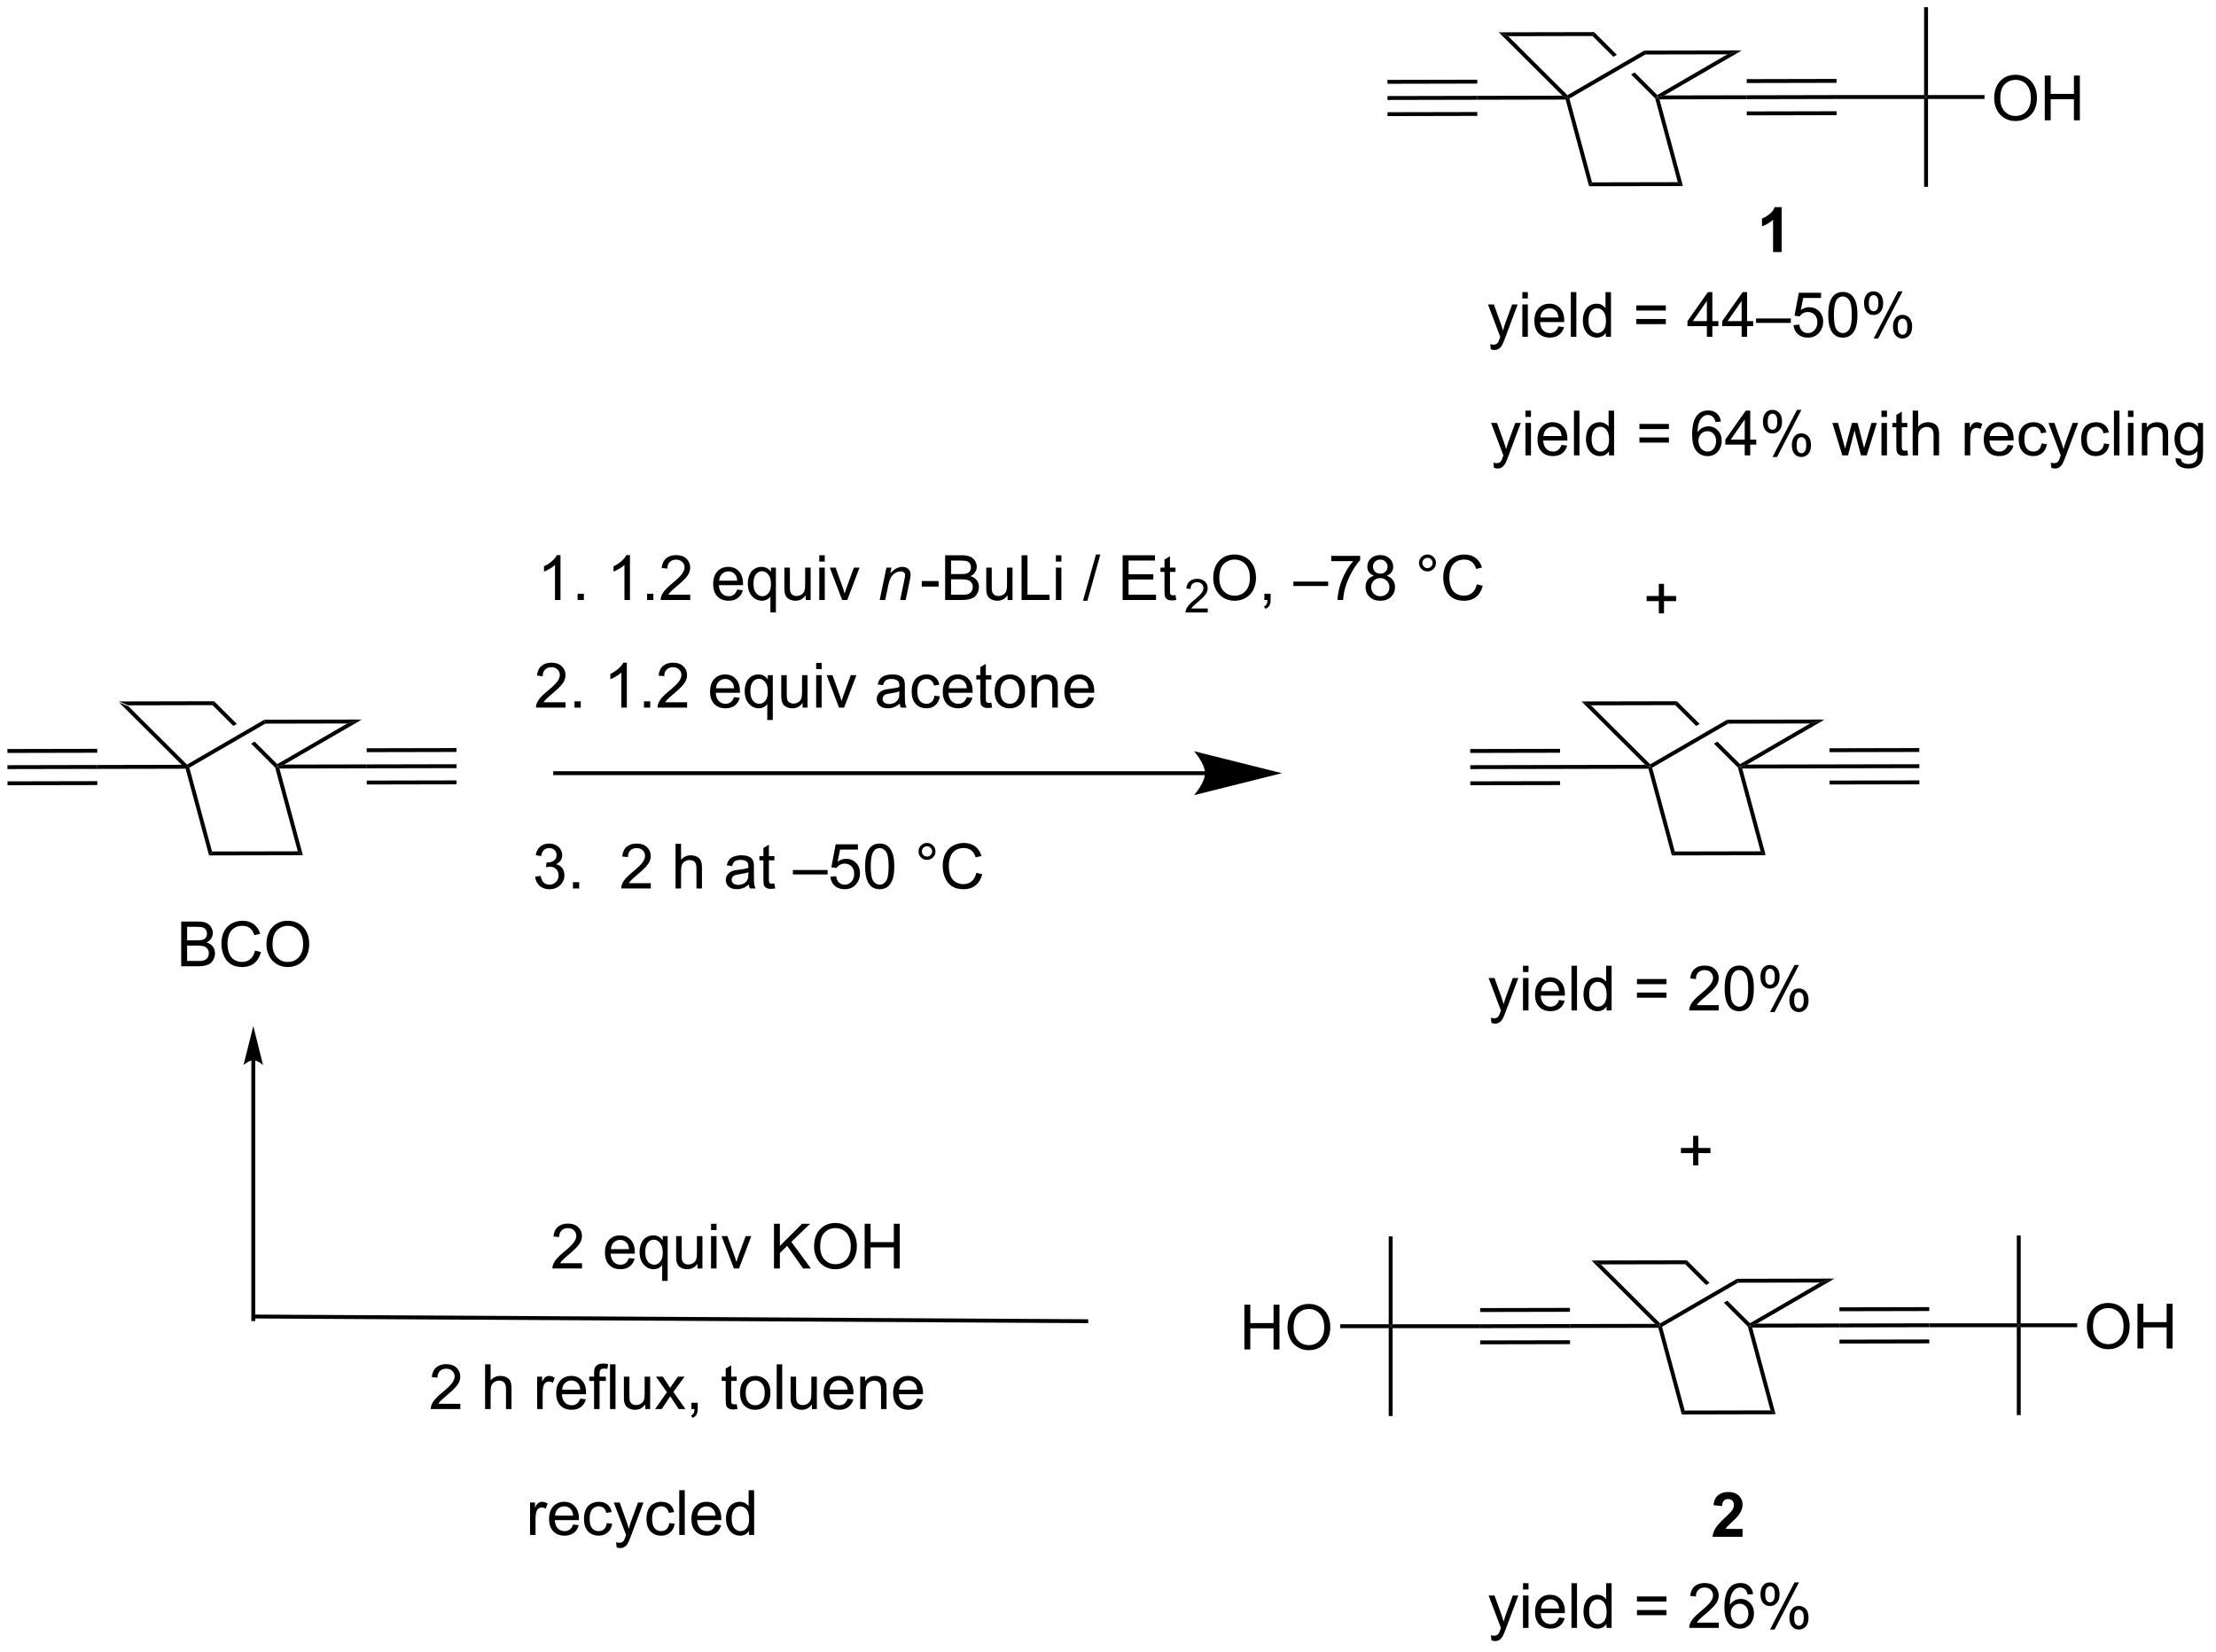 <?xml version="1.0" encoding="UTF-8"?>
<!DOCTYPE svg PUBLIC '-//W3C//DTD SVG 1.0//EN'
          'http://www.w3.org/TR/2001/REC-SVG-20010904/DTD/svg10.dtd'>
<svg stroke-dasharray="none" shape-rendering="auto" xmlns="http://www.w3.org/2000/svg" font-family="'Dialog'" text-rendering="auto" width="389" fill-opacity="1" color-interpolation="auto" color-rendering="auto" preserveAspectRatio="xMidYMid meet" font-size="12px" viewBox="0 0 389 290" fill="black" xmlns:xlink="http://www.w3.org/1999/xlink" stroke="black" image-rendering="auto" stroke-miterlimit="10" stroke-linecap="square" stroke-linejoin="miter" font-style="normal" stroke-width="1" height="290" stroke-dashoffset="0" font-weight="normal" stroke-opacity="1"
><!--Generated by the Batik Graphics2D SVG Generator--><defs id="genericDefs"
  /><g
  ><defs id="defs1"
    ><clipPath clipPathUnits="userSpaceOnUse" id="clipPath1"
      ><path d="M0.646 0.646 L291.809 0.646 L291.809 217.855 L0.646 217.855 L0.646 0.646 Z"
      /></clipPath
      ><clipPath clipPathUnits="userSpaceOnUse" id="clipPath2"
      ><path d="M63.247 133.764 L63.247 344.933 L346.315 344.933 L346.315 133.764 Z"
      /></clipPath
    ></defs
    ><g transform="scale(1.333,1.333) translate(-0.646,-0.646) matrix(1.029,0,0,1.029,-64.41,-136.944)"
    ><path d="M78.471 223.636 L79.679 224.133 L87.265 231.686 L87.224 231.999 L86.62 231.75 Z" stroke="none" clip-path="url(#clipPath2)"
    /></g
    ><g transform="matrix(1.371,0,0,1.371,-86.741,-183.453)"
    ><path d="M87.033 232.249 L87.224 231.999 L87.516 232.119 L90.416 242.85 L90.033 243.351 Z" stroke="none" clip-path="url(#clipPath2)"
    /></g
    ><g transform="matrix(1.371,0,0,1.371,-86.741,-183.453)"
    ><path d="M79.679 224.133 L78.471 223.636 L90.678 223.61 L90.472 224.11 Z" stroke="none" clip-path="url(#clipPath2)"
    /></g
    ><g transform="matrix(1.371,0,0,1.371,-86.741,-183.453)"
    ><path d="M90.033 243.351 L90.416 242.85 L101.398 242.827 L102.051 243.325 Z" stroke="none" clip-path="url(#clipPath2)"
    /></g
    ><g transform="matrix(1.371,0,0,1.371,-86.741,-183.453)"
    ><path d="M90.678 223.61 L90.472 224.11 L93.145 226.772 L93.145 226.772 L93.593 226.512 L93.593 226.512 L90.678 223.61 ZM95.867 228.776 L95.419 229.036 L95.419 229.036 L98.5 232.104 L98.724 231.974 L98.764 231.662 L95.867 228.776 Z" stroke="none" clip-path="url(#clipPath2)"
    /></g
    ><g transform="matrix(1.371,0,0,1.371,-86.741,-183.453)"
    ><path d="M98.5 232.104 L98.724 231.974 L99.05 232.224 L102.051 243.325 L101.398 242.827 Z" stroke="none" clip-path="url(#clipPath2)"
    /></g
    ><g transform="matrix(1.371,0,0,1.371,-86.741,-183.453)"
    ><path d="M87.516 232.119 L87.224 231.999 L87.265 231.686 L97.104 225.978 L97.239 226.478 Z" stroke="none" clip-path="url(#clipPath2)"
    /></g
    ><g transform="matrix(1.371,0,0,1.371,-86.741,-183.453)"
    ><path d="M109.603 225.951 L107.739 226.455 L98.764 231.662 L98.724 231.974 L99.656 231.722 L109.603 225.951 Z" stroke="none" clip-path="url(#clipPath2)"
    /></g
    ><g transform="matrix(1.371,0,0,1.371,-86.741,-183.453)"
    ><path d="M109.603 225.951 L107.739 226.455 L97.239 226.478 L97.104 225.978 Z" stroke="none" clip-path="url(#clipPath2)"
    /></g
    ><g transform="matrix(1.371,0,0,1.371,-86.741,-183.453)"
    ><path d="M86.62 231.75 L87.224 231.999 L87.033 232.249 L75.725 232.274 L75.724 231.774 Z" stroke="none" clip-path="url(#clipPath2)"
    /></g
    ><g transform="matrix(1.371,0,0,1.371,-86.741,-183.453)"
    ><path d="M75.724 231.774 L75.725 232.274 L64.225 232.298 L64.224 231.798 ZM75.728 233.844 L64.228 233.868 L64.229 234.368 L75.729 234.344 ZM75.719 229.704 L64.219 229.728 L64.22 230.228 L75.72 230.204 Z" stroke="none" clip-path="url(#clipPath2)"
    /></g
    ><g transform="matrix(1.371,0,0,1.371,-86.741,-183.453)"
    ><path d="M99.05 232.224 L98.724 231.974 L99.656 231.722 L110.224 231.7 L110.225 232.2 Z" stroke="none" clip-path="url(#clipPath2)"
    /></g
    ><g transform="matrix(1.371,0,0,1.371,-86.741,-183.453)"
    ><path d="M110.225 232.2 L110.224 231.7 L121.724 231.675 L121.725 232.175 ZM110.22 230.13 L121.72 230.105 L121.719 229.605 L110.219 229.63 ZM110.229 234.27 L121.729 234.245 L121.728 233.745 L110.228 233.77 Z" stroke="none" clip-path="url(#clipPath2)"
    /></g
    ><g transform="matrix(1.371,0,0,1.371,-86.741,-183.453)"
    ><path d="M86.469 257.547 L86.469 251.82 L88.618 251.82 Q89.274 251.82 89.67 251.995 Q90.068 252.167 90.292 252.529 Q90.516 252.891 90.516 253.284 Q90.516 253.651 90.315 253.977 Q90.118 254.299 89.716 254.5 Q90.235 254.651 90.513 255.018 Q90.795 255.386 90.795 255.886 Q90.795 256.289 90.623 256.635 Q90.453 256.979 90.203 257.167 Q89.953 257.354 89.576 257.451 Q89.201 257.547 88.654 257.547 L86.469 257.547 ZM87.227 254.227 L88.466 254.227 Q88.969 254.227 89.188 254.159 Q89.477 254.073 89.623 253.875 Q89.771 253.674 89.771 253.375 Q89.771 253.089 89.633 252.872 Q89.498 252.656 89.243 252.576 Q88.99 252.495 88.373 252.495 L87.227 252.495 L87.227 254.227 ZM87.227 256.87 L88.654 256.87 Q89.021 256.87 89.17 256.844 Q89.43 256.797 89.605 256.688 Q89.781 256.578 89.894 256.37 Q90.008 256.159 90.008 255.886 Q90.008 255.565 89.844 255.331 Q89.68 255.094 89.388 254.997 Q89.099 254.901 88.552 254.901 L87.227 254.901 L87.227 256.87 ZM95.922 255.539 L96.68 255.729 Q96.443 256.664 95.823 257.156 Q95.203 257.646 94.31 257.646 Q93.383 257.646 92.802 257.268 Q92.224 256.891 91.92 256.177 Q91.618 255.461 91.618 254.641 Q91.618 253.745 91.959 253.081 Q92.302 252.414 92.933 252.068 Q93.563 251.721 94.321 251.721 Q95.18 251.721 95.766 252.159 Q96.352 252.596 96.584 253.391 L95.836 253.565 Q95.638 252.94 95.258 252.656 Q94.88 252.37 94.305 252.37 Q93.646 252.37 93.201 252.688 Q92.758 253.003 92.578 253.536 Q92.399 254.07 92.399 254.636 Q92.399 255.367 92.612 255.911 Q92.826 256.456 93.274 256.727 Q93.724 256.995 94.248 256.995 Q94.883 256.995 95.323 256.628 Q95.766 256.26 95.922 255.539 ZM97.384 254.758 Q97.384 253.331 98.15 252.526 Q98.916 251.719 100.127 251.719 Q100.918 251.719 101.554 252.099 Q102.192 252.477 102.525 253.154 Q102.861 253.831 102.861 254.69 Q102.861 255.562 102.509 256.25 Q102.158 256.938 101.512 257.292 Q100.869 257.646 100.121 257.646 Q99.314 257.646 98.676 257.255 Q98.041 256.862 97.713 256.188 Q97.384 255.511 97.384 254.758 ZM98.166 254.768 Q98.166 255.805 98.72 256.401 Q99.278 256.995 100.119 256.995 Q100.973 256.995 101.525 256.393 Q102.08 255.792 102.08 254.688 Q102.08 253.987 101.843 253.466 Q101.606 252.945 101.15 252.659 Q100.697 252.37 100.129 252.37 Q99.325 252.37 98.744 252.924 Q98.166 253.477 98.166 254.768 Z" stroke="none" clip-path="url(#clipPath2)"
    /></g
    ><g transform="matrix(1.371,0,0,1.371,-86.741,-183.453)"
    ><path d="M265.765 223.636 L266.974 224.133 L274.559 231.686 L274.519 231.999 L273.915 231.75 Z" stroke="none" clip-path="url(#clipPath2)"
    /></g
    ><g transform="matrix(1.371,0,0,1.371,-86.741,-183.453)"
    ><path d="M274.327 232.249 L274.519 231.999 L274.81 232.119 L277.71 242.85 L277.328 243.351 Z" stroke="none" clip-path="url(#clipPath2)"
    /></g
    ><g transform="matrix(1.371,0,0,1.371,-86.741,-183.453)"
    ><path d="M266.974 224.133 L265.765 223.636 L277.973 223.61 L277.767 224.11 Z" stroke="none" clip-path="url(#clipPath2)"
    /></g
    ><g transform="matrix(1.371,0,0,1.371,-86.741,-183.453)"
    ><path d="M277.328 243.351 L277.71 242.85 L288.692 242.827 L289.345 243.325 Z" stroke="none" clip-path="url(#clipPath2)"
    /></g
    ><g transform="matrix(1.371,0,0,1.371,-86.741,-183.453)"
    ><path d="M277.973 223.61 L277.767 224.11 L280.44 226.772 L280.887 226.512 L280.887 226.512 L277.973 223.61 ZM283.161 228.776 L282.714 229.036 L282.714 229.036 L285.795 232.104 L286.019 231.974 L286.059 231.662 L283.161 228.776 Z" stroke="none" clip-path="url(#clipPath2)"
    /></g
    ><g transform="matrix(1.371,0,0,1.371,-86.741,-183.453)"
    ><path d="M285.795 232.104 L286.019 231.974 L286.345 232.224 L289.345 243.325 L288.692 242.827 Z" stroke="none" clip-path="url(#clipPath2)"
    /></g
    ><g transform="matrix(1.371,0,0,1.371,-86.741,-183.453)"
    ><path d="M274.81 232.119 L274.519 231.999 L274.559 231.686 L284.398 225.978 L284.533 226.478 Z" stroke="none" clip-path="url(#clipPath2)"
    /></g
    ><g transform="matrix(1.371,0,0,1.371,-86.741,-183.453)"
    ><path d="M296.898 225.951 L295.033 226.455 L286.059 231.662 L286.019 231.974 L286.951 231.722 L296.898 225.951 Z" stroke="none" clip-path="url(#clipPath2)"
    /></g
    ><g transform="matrix(1.371,0,0,1.371,-86.741,-183.453)"
    ><path d="M296.898 225.951 L295.033 226.455 L284.533 226.478 L284.398 225.978 Z" stroke="none" clip-path="url(#clipPath2)"
    /></g
    ><g transform="matrix(1.371,0,0,1.371,-86.741,-183.453)"
    ><path d="M273.915 231.75 L274.519 231.999 L274.327 232.249 L263.019 232.274 L263.018 231.774 Z" stroke="none" clip-path="url(#clipPath2)"
    /></g
    ><g transform="matrix(1.371,0,0,1.371,-86.741,-183.453)"
    ><path d="M263.018 231.774 L263.019 232.274 L251.519 232.298 L251.518 231.798 ZM263.023 233.844 L251.523 233.868 L251.524 234.368 L263.024 234.344 ZM263.014 229.704 L251.514 229.728 L251.515 230.228 L263.015 230.204 Z" stroke="none" clip-path="url(#clipPath2)"
    /></g
    ><g transform="matrix(1.371,0,0,1.371,-86.741,-183.453)"
    ><path d="M286.345 232.224 L286.019 231.974 L286.951 231.722 L297.518 231.7 L297.519 232.2 Z" stroke="none" clip-path="url(#clipPath2)"
    /></g
    ><g transform="matrix(1.371,0,0,1.371,-86.741,-183.453)"
    ><path d="M297.519 232.2 L297.518 231.7 L309.018 231.675 L309.019 232.175 ZM297.515 230.13 L309.015 230.105 L309.014 229.605 L297.514 229.63 ZM297.524 234.27 L309.024 234.245 L309.022 233.745 L297.523 233.77 Z" stroke="none" clip-path="url(#clipPath2)"
    /></g
    ><g transform="matrix(1.371,0,0,1.371,-86.741,-183.453)"
    ><path d="M330.472 303.704 Q330.472 302.277 331.237 301.472 Q332.003 300.665 333.214 300.665 Q334.006 300.665 334.641 301.045 Q335.279 301.423 335.612 302.1 Q335.948 302.777 335.948 303.636 Q335.948 304.509 335.597 305.196 Q335.245 305.884 334.599 306.238 Q333.956 306.592 333.209 306.592 Q332.401 306.592 331.763 306.201 Q331.128 305.808 330.8 305.134 Q330.472 304.457 330.472 303.704 ZM331.253 303.714 Q331.253 304.751 331.808 305.347 Q332.365 305.941 333.206 305.941 Q334.06 305.941 334.612 305.339 Q335.167 304.738 335.167 303.634 Q335.167 302.933 334.93 302.412 Q334.693 301.891 334.237 301.605 Q333.784 301.316 333.216 301.316 Q332.412 301.316 331.831 301.871 Q331.253 302.423 331.253 303.714 ZM336.947 306.493 L336.947 300.766 L337.705 300.766 L337.705 303.118 L340.681 303.118 L340.681 300.766 L341.439 300.766 L341.439 306.493 L340.681 306.493 L340.681 303.793 L337.705 303.793 L337.705 306.493 L336.947 306.493 Z" stroke="none" clip-path="url(#clipPath2)"
    /></g
    ><g transform="matrix(1.371,0,0,1.371,-86.741,-183.453)"
    ><path d="M222.598 306.616 L222.598 300.889 L223.356 300.889 L223.356 303.241 L226.332 303.241 L226.332 300.889 L227.09 300.889 L227.09 306.616 L226.332 306.616 L226.332 303.915 L223.356 303.915 L223.356 306.616 L222.598 306.616 ZM228.123 303.827 Q228.123 302.4 228.888 301.595 Q229.654 300.788 230.865 300.788 Q231.657 300.788 232.292 301.168 Q232.93 301.546 233.263 302.223 Q233.599 302.9 233.599 303.759 Q233.599 304.632 233.248 305.319 Q232.896 306.007 232.25 306.361 Q231.607 306.715 230.86 306.715 Q230.052 306.715 229.414 306.324 Q228.779 305.931 228.451 305.257 Q228.123 304.579 228.123 303.827 ZM228.904 303.837 Q228.904 304.874 229.459 305.47 Q230.016 306.064 230.857 306.064 Q231.711 306.064 232.263 305.462 Q232.818 304.861 232.818 303.757 Q232.818 303.056 232.581 302.535 Q232.344 302.014 231.888 301.728 Q231.435 301.439 230.868 301.439 Q230.063 301.439 229.482 301.993 Q228.904 302.546 228.904 303.837 Z" stroke="none" clip-path="url(#clipPath2)"
    /></g
    ><g transform="matrix(1.371,0,0,1.371,-86.741,-183.453)"
    ><path d="M275.597 303.842 L275.789 303.592 L276.08 303.712 L278.98 314.443 L278.598 314.944 Z" stroke="none" clip-path="url(#clipPath2)"
    /></g
    ><g transform="matrix(1.371,0,0,1.371,-86.741,-183.453)"
    ><path d="M268.244 295.726 L267.035 295.229 L279.243 295.203 L279.036 295.703 Z" stroke="none" clip-path="url(#clipPath2)"
    /></g
    ><g transform="matrix(1.371,0,0,1.371,-86.741,-183.453)"
    ><path d="M278.598 314.944 L278.98 314.443 L289.962 314.42 L290.615 314.918 Z" stroke="none" clip-path="url(#clipPath2)"
    /></g
    ><g transform="matrix(1.371,0,0,1.371,-86.741,-183.453)"
    ><path d="M279.243 295.203 L279.036 295.703 L281.709 298.365 L282.157 298.105 L279.243 295.203 ZM284.431 300.369 L283.983 300.629 L287.065 303.697 L287.289 303.567 L287.329 303.255 L284.431 300.369 Z" stroke="none" clip-path="url(#clipPath2)"
    /></g
    ><g transform="matrix(1.371,0,0,1.371,-86.741,-183.453)"
    ><path d="M287.065 303.697 L287.289 303.567 L287.615 303.816 L290.615 314.918 L289.962 314.42 Z" stroke="none" clip-path="url(#clipPath2)"
    /></g
    ><g transform="matrix(1.371,0,0,1.371,-86.741,-183.453)"
    ><path d="M276.08 303.712 L275.789 303.592 L275.829 303.279 L285.668 297.571 L285.803 298.07 Z" stroke="none" clip-path="url(#clipPath2)"
    /></g
    ><g transform="matrix(1.371,0,0,1.371,-86.741,-183.453)"
    ><path d="M298.168 297.544 L296.303 298.048 L287.329 303.255 L287.289 303.567 L288.221 303.315 L298.168 297.544 Z" stroke="none" clip-path="url(#clipPath2)"
    /></g
    ><g transform="matrix(1.371,0,0,1.371,-86.741,-183.453)"
    ><path d="M298.168 297.544 L296.303 298.048 L285.803 298.07 L285.668 297.571 Z" stroke="none" clip-path="url(#clipPath2)"
    /></g
    ><g transform="matrix(1.371,0,0,1.371,-86.741,-183.453)"
    ><path d="M275.185 303.343 L275.789 303.592 L275.597 303.842 L264.289 303.866 L264.288 303.366 Z" stroke="none" clip-path="url(#clipPath2)"
    /></g
    ><g transform="matrix(1.371,0,0,1.371,-86.741,-183.453)"
    ><path d="M264.288 303.366 L264.289 303.866 L252.789 303.891 L252.788 303.391 ZM264.293 305.436 L252.792 305.461 L252.794 305.961 L264.294 305.936 ZM264.284 301.296 L252.786 301.321 L252.787 301.821 L264.285 301.796 Z" stroke="none" clip-path="url(#clipPath2)"
    /></g
    ><g transform="matrix(1.371,0,0,1.371,-86.741,-183.453)"
    ><path d="M287.615 303.816 L287.289 303.567 L288.221 303.315 L298.788 303.293 L298.789 303.793 Z" stroke="none" clip-path="url(#clipPath2)"
    /></g
    ><g transform="matrix(1.371,0,0,1.371,-86.741,-183.453)"
    ><path d="M298.789 303.793 L298.788 303.293 L310.288 303.268 L310.289 303.768 ZM298.785 301.723 L310.285 301.698 L310.284 301.198 L298.784 301.223 ZM298.793 305.863 L310.291 305.838 L310.29 305.338 L298.792 305.363 Z" stroke="none" clip-path="url(#clipPath2)"
    /></g
    ><g transform="matrix(1.371,0,0,1.371,-86.741,-183.453)"
    ><path d="M310.289 303.768 L310.288 303.268 L321.499 303.268 L321.749 303.518 L321.499 303.768 Z" stroke="none" clip-path="url(#clipPath2)"
    /></g
    ><g transform="matrix(1.371,0,0,1.371,-86.741,-183.453)"
    ><path d="M321.999 303.268 L321.749 303.518 L321.499 303.268 L321.499 292.018 L321.999 292.018 Z" stroke="none" clip-path="url(#clipPath2)"
    /></g
    ><g transform="matrix(1.371,0,0,1.371,-86.741,-183.453)"
    ><path d="M321.499 303.768 L321.749 303.518 L321.999 303.768 L321.999 315.018 L321.499 315.018 Z" stroke="none" clip-path="url(#clipPath2)"
    /></g
    ><g transform="matrix(1.371,0,0,1.371,-86.741,-183.453)"
    ><path d="M321.999 303.768 L321.749 303.518 L321.999 303.268 L329.232 303.268 L329.232 303.768 Z" stroke="none" clip-path="url(#clipPath2)"
    /></g
    ><g transform="matrix(1.371,0,0,1.371,-86.741,-183.453)"
    ><path d="M252.788 303.391 L252.789 303.891 L241.578 303.891 L241.328 303.641 L241.578 303.391 Z" stroke="none" clip-path="url(#clipPath2)"
    /></g
    ><g transform="matrix(1.371,0,0,1.371,-86.741,-183.453)"
    ><path d="M241.578 303.391 L241.328 303.641 L241.078 303.391 L241.078 292.141 L241.578 292.141 Z" stroke="none" clip-path="url(#clipPath2)"
    /></g
    ><g transform="matrix(1.371,0,0,1.371,-86.741,-183.453)"
    ><path d="M241.078 303.891 L241.328 303.641 L241.578 303.891 L241.578 315.141 L241.078 315.141 Z" stroke="none" clip-path="url(#clipPath2)"
    /></g
    ><g transform="matrix(1.371,0,0,1.371,-86.741,-183.453)"
    ><path d="M267.035 295.229 L268.244 295.726 L275.829 303.279 L275.789 303.592 L275.185 303.343 Z" stroke="none" clip-path="url(#clipPath2)"
    /></g
    ><g transform="matrix(1.371,0,0,1.371,-86.741,-183.453)"
    ><path d="M241.078 303.391 L241.328 303.641 L241.078 303.891 L234.865 303.891 L234.865 303.391 Z" stroke="none" clip-path="url(#clipPath2)"
    /></g
    ><g transform="matrix(1.371,0,0,1.371,-86.741,-183.453)"
    ><path d="M318.604 146.422 Q318.604 144.995 319.369 144.19 Q320.135 143.383 321.346 143.383 Q322.137 143.383 322.773 143.763 Q323.411 144.141 323.744 144.818 Q324.08 145.495 324.08 146.354 Q324.08 147.227 323.729 147.914 Q323.377 148.602 322.731 148.956 Q322.088 149.31 321.341 149.31 Q320.533 149.31 319.895 148.919 Q319.26 148.526 318.932 147.852 Q318.604 147.174 318.604 146.422 ZM319.385 146.432 Q319.385 147.469 319.94 148.065 Q320.497 148.659 321.338 148.659 Q322.192 148.659 322.744 148.057 Q323.299 147.456 323.299 146.352 Q323.299 145.651 323.062 145.13 Q322.825 144.609 322.369 144.323 Q321.916 144.034 321.348 144.034 Q320.544 144.034 319.963 144.589 Q319.385 145.141 319.385 146.432 ZM325.079 149.211 L325.079 143.484 L325.837 143.484 L325.837 145.836 L328.813 145.836 L328.813 143.484 L329.571 143.484 L329.571 149.211 L328.813 149.211 L328.813 146.511 L325.837 146.511 L325.837 149.211 L325.079 149.211 Z" stroke="none" clip-path="url(#clipPath2)"
    /></g
    ><g transform="matrix(1.371,0,0,1.371,-86.741,-183.453)"
    ><path d="M255.167 137.947 L256.375 138.444 L263.961 145.997 L263.921 146.31 L263.316 146.061 Z" stroke="none" clip-path="url(#clipPath2)"
    /></g
    ><g transform="matrix(1.371,0,0,1.371,-86.741,-183.453)"
    ><path d="M263.729 146.56 L263.921 146.31 L264.212 146.43 L267.112 157.161 L266.729 157.662 Z" stroke="none" clip-path="url(#clipPath2)"
    /></g
    ><g transform="matrix(1.371,0,0,1.371,-86.741,-183.453)"
    ><path d="M256.375 138.444 L255.167 137.947 L267.374 137.921 L267.168 138.421 Z" stroke="none" clip-path="url(#clipPath2)"
    /></g
    ><g transform="matrix(1.371,0,0,1.371,-86.741,-183.453)"
    ><path d="M266.729 157.662 L267.112 157.161 L278.094 157.138 L278.747 157.636 Z" stroke="none" clip-path="url(#clipPath2)"
    /></g
    ><g transform="matrix(1.371,0,0,1.371,-86.741,-183.453)"
    ><path d="M267.374 137.921 L267.168 138.421 L269.841 141.083 L269.841 141.083 L270.289 140.823 L267.374 137.921 ZM272.563 143.087 L272.115 143.347 L272.115 143.347 L275.197 146.415 L275.421 146.285 L275.461 145.973 L272.563 143.087 Z" stroke="none" clip-path="url(#clipPath2)"
    /></g
    ><g transform="matrix(1.371,0,0,1.371,-86.741,-183.453)"
    ><path d="M275.197 146.415 L275.421 146.285 L275.747 146.535 L278.747 157.636 L278.094 157.138 Z" stroke="none" clip-path="url(#clipPath2)"
    /></g
    ><g transform="matrix(1.371,0,0,1.371,-86.741,-183.453)"
    ><path d="M264.212 146.43 L263.921 146.31 L263.961 145.997 L273.8 140.289 L273.935 140.788 Z" stroke="none" clip-path="url(#clipPath2)"
    /></g
    ><g transform="matrix(1.371,0,0,1.371,-86.741,-183.453)"
    ><path d="M286.3 140.262 L284.435 140.766 L275.461 145.973 L275.421 146.285 L276.353 146.033 L286.3 140.262 Z" stroke="none" clip-path="url(#clipPath2)"
    /></g
    ><g transform="matrix(1.371,0,0,1.371,-86.741,-183.453)"
    ><path d="M286.3 140.262 L284.435 140.766 L273.935 140.788 L273.8 140.289 Z" stroke="none" clip-path="url(#clipPath2)"
    /></g
    ><g transform="matrix(1.371,0,0,1.371,-86.741,-183.453)"
    ><path d="M263.316 146.061 L263.921 146.31 L263.729 146.56 L252.421 146.584 L252.42 146.084 Z" stroke="none" clip-path="url(#clipPath2)"
    /></g
    ><g transform="matrix(1.371,0,0,1.371,-86.741,-183.453)"
    ><path d="M252.42 146.084 L252.421 146.584 L240.921 146.609 L240.92 146.109 ZM252.424 148.154 L240.924 148.179 L240.925 148.679 L252.425 148.654 ZM252.416 144.014 L240.916 144.039 L240.917 144.539 L252.417 144.514 Z" stroke="none" clip-path="url(#clipPath2)"
    /></g
    ><g transform="matrix(1.371,0,0,1.371,-86.741,-183.453)"
    ><path d="M275.747 146.535 L275.421 146.285 L276.353 146.033 L286.92 146.011 L286.921 146.511 Z" stroke="none" clip-path="url(#clipPath2)"
    /></g
    ><g transform="matrix(1.371,0,0,1.371,-86.741,-183.453)"
    ><path d="M286.921 146.511 L286.92 146.011 L298.42 145.986 L298.421 146.486 ZM286.917 144.441 L298.416 144.416 L298.415 143.916 L286.916 143.941 ZM286.925 148.581 L298.423 148.556 L298.422 148.056 L286.924 148.081 Z" stroke="none" clip-path="url(#clipPath2)"
    /></g
    ><g transform="matrix(1.371,0,0,1.371,-86.741,-183.453)"
    ><path d="M298.421 146.486 L298.42 145.986 L309.63 145.986 L309.88 146.236 L309.63 146.486 Z" stroke="none" clip-path="url(#clipPath2)"
    /></g
    ><g transform="matrix(1.371,0,0,1.371,-86.741,-183.453)"
    ><path d="M310.13 145.986 L309.88 146.236 L309.63 145.986 L309.63 134.736 L310.13 134.736 Z" stroke="none" clip-path="url(#clipPath2)"
    /></g
    ><g transform="matrix(1.371,0,0,1.371,-86.741,-183.453)"
    ><path d="M309.63 146.486 L309.88 146.236 L310.13 146.486 L310.13 157.736 L309.63 157.736 Z" stroke="none" clip-path="url(#clipPath2)"
    /></g
    ><g transform="matrix(1.371,0,0,1.371,-86.741,-183.453)"
    ><path d="M310.13 146.486 L309.88 146.236 L310.13 145.986 L317.364 145.986 L317.364 146.486 Z" stroke="none" clip-path="url(#clipPath2)"
    /></g
    ><g transform="matrix(1.371,0,0,1.371,-86.741,-183.453)"
    ><path d="M275.661 212.359 L275.661 210.789 L274.101 210.789 L274.101 210.133 L275.661 210.133 L275.661 208.575 L276.325 208.575 L276.325 210.133 L277.882 210.133 L277.882 210.789 L276.325 210.789 L276.325 212.359 L275.661 212.359 Z" stroke="none" clip-path="url(#clipPath2)"
    /></g
    ><g transform="matrix(1.371,0,0,1.371,-86.741,-183.453)"
    ><path d="M286.381 329.598 L286.381 330.619 L282.534 330.619 Q282.597 330.041 282.909 329.523 Q283.222 329.004 284.144 328.15 Q284.886 327.457 285.053 327.213 Q285.279 326.872 285.279 326.541 Q285.279 326.174 285.081 325.976 Q284.886 325.778 284.537 325.778 Q284.193 325.778 283.99 325.986 Q283.787 326.192 283.756 326.674 L282.662 326.564 Q282.761 325.658 283.277 325.265 Q283.792 324.869 284.566 324.869 Q285.412 324.869 285.897 325.327 Q286.381 325.783 286.381 326.463 Q286.381 326.848 286.243 327.2 Q286.105 327.549 285.803 327.932 Q285.605 328.184 285.084 328.661 Q284.566 329.137 284.425 329.293 Q284.287 329.45 284.201 329.598 L286.381 329.598 Z" stroke="none" clip-path="url(#clipPath2)"
    /></g
    ><g transform="matrix(1.371,0,0,1.371,-86.741,-183.453)"
    ><path d="M291.387 166.087 L290.29 166.087 L290.29 161.949 Q289.689 162.512 288.871 162.782 L288.871 161.785 Q289.301 161.644 289.803 161.254 Q290.308 160.861 290.496 160.337 L291.387 160.337 L291.387 166.087 Z" stroke="none" clip-path="url(#clipPath2)"
    /></g
    ><g transform="matrix(1.371,0,0,1.371,-86.741,-183.453)"
    ><path d="M135.033 210.644 L134.329 210.644 L134.329 206.162 Q134.074 206.404 133.663 206.647 Q133.251 206.889 132.923 207.011 L132.923 206.332 Q133.512 206.053 133.952 205.66 Q134.394 205.264 134.579 204.894 L135.033 204.894 L135.033 210.644 ZM137.227 210.644 L137.227 209.842 L138.029 209.842 L138.029 210.644 L137.227 210.644 ZM143.927 210.644 L143.224 210.644 L143.224 206.162 Q142.969 206.404 142.557 206.647 Q142.146 206.889 141.818 207.011 L141.818 206.332 Q142.406 206.053 142.846 205.66 Q143.289 205.264 143.474 204.894 L143.927 204.894 L143.927 210.644 ZM146.121 210.644 L146.121 209.842 L146.923 209.842 L146.923 210.644 L146.121 210.644 ZM151.646 209.967 L151.646 210.644 L147.859 210.644 Q147.852 210.389 147.943 210.154 Q148.086 209.769 148.404 209.394 Q148.724 209.019 149.326 208.527 Q150.258 207.761 150.586 207.313 Q150.914 206.865 150.914 206.467 Q150.914 206.05 150.615 205.764 Q150.318 205.475 149.836 205.475 Q149.328 205.475 149.024 205.779 Q148.719 206.084 148.716 206.623 L147.992 206.55 Q148.068 205.74 148.552 205.319 Q149.036 204.894 149.852 204.894 Q150.677 204.894 151.156 205.352 Q151.638 205.808 151.638 206.482 Q151.638 206.826 151.497 207.16 Q151.357 207.49 151.029 207.857 Q150.703 208.225 149.945 208.865 Q149.312 209.397 149.133 209.587 Q148.953 209.777 148.836 209.967 L151.646 209.967 ZM157.656 209.308 L158.383 209.397 Q158.211 210.035 157.745 210.386 Q157.281 210.738 156.56 210.738 Q155.649 210.738 155.115 210.178 Q154.583 209.615 154.583 208.605 Q154.583 207.558 155.122 206.98 Q155.661 206.402 156.521 206.402 Q157.352 206.402 157.878 206.97 Q158.406 207.535 158.406 208.561 Q158.406 208.623 158.404 208.748 L155.31 208.748 Q155.349 209.433 155.695 209.798 Q156.044 210.16 156.562 210.16 Q156.951 210.16 157.224 209.957 Q157.497 209.753 157.656 209.308 ZM155.349 208.17 L157.664 208.17 Q157.617 207.647 157.399 207.386 Q157.062 206.98 156.529 206.98 Q156.044 206.98 155.714 207.305 Q155.383 207.628 155.349 208.17 ZM161.91 212.235 L161.91 210.201 Q161.746 210.433 161.452 210.587 Q161.158 210.738 160.824 210.738 Q160.087 210.738 159.553 210.149 Q159.019 209.558 159.019 208.529 Q159.019 207.904 159.236 207.41 Q159.454 206.912 159.866 206.657 Q160.277 206.402 160.769 206.402 Q161.54 206.402 161.981 207.05 L161.981 206.496 L162.613 206.496 L162.613 212.235 L161.91 212.235 ZM159.744 208.558 Q159.744 209.357 160.079 209.759 Q160.415 210.16 160.884 210.16 Q161.332 210.16 161.655 209.779 Q161.981 209.397 161.981 208.621 Q161.981 207.792 161.639 207.376 Q161.298 206.957 160.837 206.957 Q160.379 206.957 160.061 207.345 Q159.744 207.732 159.744 208.558 ZM166.435 210.644 L166.435 210.035 Q165.951 210.738 165.117 210.738 Q164.75 210.738 164.432 210.597 Q164.115 210.457 163.958 210.243 Q163.805 210.029 163.742 209.722 Q163.701 209.514 163.701 209.066 L163.701 206.496 L164.404 206.496 L164.404 208.795 Q164.404 209.347 164.445 209.537 Q164.513 209.816 164.727 209.975 Q164.943 210.131 165.258 210.131 Q165.576 210.131 165.852 209.97 Q166.13 209.808 166.245 209.529 Q166.359 209.248 166.359 208.717 L166.359 206.496 L167.062 206.496 L167.062 210.644 L166.435 210.644 ZM168.168 205.725 L168.168 204.917 L168.871 204.917 L168.871 205.725 L168.168 205.725 ZM168.168 210.644 L168.168 206.496 L168.871 206.496 L168.871 210.644 L168.168 210.644 ZM171.094 210.644 L169.516 206.496 L170.258 206.496 L171.149 208.98 Q171.294 209.381 171.414 209.816 Q171.508 209.488 171.677 209.027 L172.599 206.496 L173.32 206.496 L171.75 210.644 L171.094 210.644 Z" stroke="none" clip-path="url(#clipPath2)"
    /></g
    ><g transform="matrix(1.371,0,0,1.371,-86.741,-183.453)"
    ><path d="M175.902 210.644 L176.769 206.496 L177.41 206.496 L177.259 207.217 Q177.676 206.792 178.038 206.597 Q178.402 206.402 178.782 206.402 Q179.285 206.402 179.572 206.675 Q179.861 206.949 179.861 207.404 Q179.861 207.636 179.759 208.131 L179.231 210.644 L178.525 210.644 L179.074 208.014 Q179.157 207.631 179.157 207.449 Q179.157 207.24 179.014 207.113 Q178.871 206.982 178.603 206.982 Q178.059 206.982 177.634 207.373 Q177.212 207.764 177.012 208.714 L176.611 210.644 L175.902 210.644 Z" stroke="none" clip-path="url(#clipPath2)"
    /></g
    ><g transform="matrix(1.371,0,0,1.371,-86.741,-183.453)"
    ><path d="M181.289 208.925 L181.289 208.217 L183.448 208.217 L183.448 208.925 L181.289 208.925 ZM184.284 210.644 L184.284 204.917 L186.432 204.917 Q187.089 204.917 187.484 205.092 Q187.883 205.264 188.107 205.626 Q188.331 205.988 188.331 206.381 Q188.331 206.748 188.13 207.074 Q187.932 207.397 187.531 207.597 Q188.049 207.748 188.328 208.115 Q188.609 208.482 188.609 208.982 Q188.609 209.386 188.437 209.732 Q188.268 210.076 188.018 210.264 Q187.768 210.451 187.391 210.548 Q187.016 210.644 186.469 210.644 L184.284 210.644 ZM185.042 207.324 L186.281 207.324 Q186.784 207.324 187.002 207.256 Q187.292 207.17 187.437 206.972 Q187.586 206.772 187.586 206.472 Q187.586 206.186 187.448 205.97 Q187.312 205.753 187.057 205.673 Q186.805 205.592 186.187 205.592 L185.042 205.592 L185.042 207.324 ZM185.042 209.967 L186.469 209.967 Q186.836 209.967 186.984 209.941 Q187.245 209.894 187.419 209.785 Q187.596 209.675 187.708 209.467 Q187.823 209.256 187.823 208.982 Q187.823 208.662 187.659 208.428 Q187.495 208.191 187.203 208.095 Q186.914 207.998 186.367 207.998 L185.042 207.998 L185.042 209.967 ZM192.281 210.644 L192.281 210.035 Q191.797 210.738 190.964 210.738 Q190.596 210.738 190.279 210.597 Q189.961 210.457 189.805 210.243 Q189.651 210.029 189.589 209.722 Q189.547 209.514 189.547 209.066 L189.547 206.496 L190.25 206.496 L190.25 208.795 Q190.25 209.347 190.292 209.537 Q190.359 209.816 190.573 209.975 Q190.789 210.131 191.104 210.131 Q191.422 210.131 191.698 209.97 Q191.976 209.808 192.091 209.529 Q192.206 209.248 192.206 208.717 L192.206 206.496 L192.909 206.496 L192.909 210.644 L192.281 210.644 ZM194.069 210.644 L194.069 204.917 L194.827 204.917 L194.827 209.967 L197.647 209.967 L197.647 210.644 L194.069 210.644 ZM198.464 205.725 L198.464 204.917 L199.167 204.917 L199.167 205.725 L198.464 205.725 ZM198.464 210.644 L198.464 206.496 L199.167 206.496 L199.167 210.644 L198.464 210.644 ZM201.932 210.743 L203.594 204.819 L204.156 204.819 L202.5 210.743 L201.932 210.743 ZM207.01 210.644 L207.01 204.917 L211.151 204.917 L211.151 205.592 L207.768 205.592 L207.768 207.347 L210.937 207.347 L210.937 208.019 L207.768 208.019 L207.768 209.967 L211.284 209.967 L211.284 210.644 L207.01 210.644 ZM213.776 210.014 L213.877 210.636 Q213.581 210.699 213.346 210.699 Q212.964 210.699 212.752 210.579 Q212.542 210.457 212.456 210.259 Q212.37 210.061 212.37 209.428 L212.37 207.042 L211.854 207.042 L211.854 206.496 L212.37 206.496 L212.37 205.467 L213.07 205.045 L213.07 206.496 L213.776 206.496 L213.776 207.042 L213.07 207.042 L213.07 209.467 Q213.07 209.769 213.107 209.855 Q213.143 209.941 213.226 209.993 Q213.312 210.042 213.469 210.042 Q213.586 210.042 213.776 210.014 Z" stroke="none" clip-path="url(#clipPath2)"
    /></g
    ><g transform="matrix(1.371,0,0,1.371,-86.741,-183.453)"
    ><path d="M217.906 211.736 L217.906 212.244 L215.066 212.244 Q215.06 212.053 215.128 211.877 Q215.236 211.588 215.474 211.306 Q215.714 211.025 216.165 210.656 Q216.865 210.082 217.111 209.746 Q217.357 209.41 217.357 209.111 Q217.357 208.799 217.132 208.584 Q216.91 208.367 216.548 208.367 Q216.167 208.367 215.939 208.596 Q215.71 208.824 215.708 209.228 L215.165 209.174 Q215.222 208.566 215.585 208.25 Q215.948 207.931 216.56 207.931 Q217.179 207.931 217.538 208.275 Q217.9 208.617 217.9 209.123 Q217.9 209.381 217.794 209.631 Q217.689 209.879 217.443 210.154 Q217.198 210.43 216.63 210.91 Q216.156 211.309 216.021 211.451 Q215.886 211.594 215.798 211.736 L217.906 211.736 Z" stroke="none" clip-path="url(#clipPath2)"
    /></g
    ><g transform="matrix(1.371,0,0,1.371,-86.741,-183.453)"
    ><path d="M218.609 207.855 Q218.609 206.428 219.375 205.623 Q220.14 204.816 221.351 204.816 Q222.143 204.816 222.778 205.196 Q223.416 205.574 223.75 206.251 Q224.086 206.928 224.086 207.787 Q224.086 208.66 223.734 209.347 Q223.382 210.035 222.737 210.389 Q222.093 210.743 221.346 210.743 Q220.539 210.743 219.901 210.352 Q219.265 209.959 218.937 209.285 Q218.609 208.607 218.609 207.855 ZM219.39 207.865 Q219.39 208.902 219.945 209.498 Q220.502 210.092 221.343 210.092 Q222.198 210.092 222.75 209.49 Q223.304 208.889 223.304 207.785 Q223.304 207.084 223.067 206.563 Q222.83 206.042 222.375 205.756 Q221.922 205.467 221.354 205.467 Q220.549 205.467 219.968 206.022 Q219.39 206.574 219.39 207.865 ZM225.155 210.644 L225.155 209.842 L225.957 209.842 L225.957 210.644 Q225.957 211.087 225.8 211.357 Q225.644 211.628 225.303 211.777 L225.108 211.477 Q225.332 211.378 225.436 211.188 Q225.543 211.001 225.553 210.644 L225.155 210.644 ZM228.873 208.855 L228.873 208.287 L233.324 208.287 L233.324 208.855 L228.873 208.855 ZM233.718 205.667 L233.718 204.99 L237.424 204.99 L237.424 205.537 Q236.877 206.121 236.341 207.087 Q235.804 208.05 235.51 209.069 Q235.299 209.787 235.242 210.644 L234.518 210.644 Q234.531 209.967 234.784 209.011 Q235.039 208.053 235.513 207.165 Q235.987 206.277 236.523 205.667 L233.718 205.667 ZM239.202 207.537 Q238.764 207.378 238.553 207.082 Q238.342 206.785 238.342 206.371 Q238.342 205.746 238.79 205.321 Q239.24 204.894 239.988 204.894 Q240.738 204.894 241.194 205.329 Q241.652 205.764 241.652 206.389 Q241.652 206.787 241.441 207.084 Q241.233 207.378 240.808 207.537 Q241.334 207.709 241.61 208.092 Q241.886 208.475 241.886 209.006 Q241.886 209.74 241.365 210.243 Q240.847 210.743 239.998 210.743 Q239.152 210.743 238.631 210.24 Q238.113 209.738 238.113 208.988 Q238.113 208.428 238.394 208.053 Q238.678 207.675 239.202 207.537 ZM239.061 206.347 Q239.061 206.753 239.321 207.011 Q239.584 207.269 240.004 207.269 Q240.41 207.269 240.668 207.014 Q240.928 206.756 240.928 206.386 Q240.928 205.998 240.66 205.735 Q240.394 205.472 239.996 205.472 Q239.592 205.472 239.327 205.73 Q239.061 205.988 239.061 206.347 ZM238.834 208.99 Q238.834 209.292 238.977 209.574 Q239.121 209.855 239.402 210.009 Q239.683 210.162 240.006 210.162 Q240.511 210.162 240.839 209.839 Q241.168 209.514 241.168 209.014 Q241.168 208.506 240.829 208.175 Q240.49 207.842 239.983 207.842 Q239.488 207.842 239.16 208.17 Q238.834 208.498 238.834 208.99 ZM244.959 205.902 Q244.959 205.451 245.277 205.136 Q245.597 204.819 246.043 204.819 Q246.496 204.819 246.811 205.136 Q247.129 205.451 247.129 205.902 Q247.129 206.35 246.808 206.67 Q246.49 206.988 246.043 206.988 Q245.597 206.988 245.277 206.673 Q244.959 206.355 244.959 205.902 ZM245.386 205.902 Q245.386 206.175 245.579 206.368 Q245.772 206.561 246.045 206.561 Q246.316 206.561 246.509 206.368 Q246.702 206.175 246.702 205.902 Q246.702 205.628 246.509 205.436 Q246.316 205.24 246.045 205.24 Q245.772 205.24 245.579 205.436 Q245.386 205.628 245.386 205.902 ZM252.362 208.636 L253.119 208.826 Q252.882 209.761 252.263 210.253 Q251.643 210.743 250.75 210.743 Q249.823 210.743 249.242 210.365 Q248.664 209.988 248.359 209.274 Q248.057 208.558 248.057 207.738 Q248.057 206.842 248.398 206.178 Q248.742 205.511 249.372 205.165 Q250.002 204.819 250.76 204.819 Q251.619 204.819 252.205 205.256 Q252.791 205.694 253.023 206.488 L252.276 206.662 Q252.078 206.037 251.698 205.753 Q251.32 205.467 250.744 205.467 Q250.086 205.467 249.64 205.785 Q249.198 206.1 249.018 206.634 Q248.838 207.167 248.838 207.732 Q248.838 208.464 249.052 209.009 Q249.265 209.553 249.713 209.824 Q250.164 210.092 250.687 210.092 Q251.323 210.092 251.763 209.725 Q252.205 209.357 252.362 208.636 Z" stroke="none" clip-path="url(#clipPath2)"
    /></g
    ><g transform="matrix(1.371,0,0,1.371,-86.741,-183.453)"
    ><path d="M135.68 223.743 L135.68 224.42 L131.893 224.42 Q131.886 224.165 131.977 223.93 Q132.12 223.545 132.438 223.17 Q132.758 222.795 133.36 222.303 Q134.292 221.537 134.62 221.089 Q134.948 220.641 134.948 220.243 Q134.948 219.826 134.649 219.54 Q134.352 219.251 133.87 219.251 Q133.362 219.251 133.058 219.555 Q132.753 219.86 132.75 220.399 L132.026 220.326 Q132.102 219.516 132.586 219.095 Q133.071 218.67 133.886 218.67 Q134.711 218.67 135.19 219.128 Q135.672 219.584 135.672 220.258 Q135.672 220.602 135.531 220.936 Q135.391 221.266 135.063 221.633 Q134.737 222.001 133.979 222.641 Q133.347 223.173 133.167 223.363 Q132.987 223.553 132.87 223.743 L135.68 223.743 ZM136.827 224.42 L136.827 223.618 L137.629 223.618 L137.629 224.42 L136.827 224.42 ZM143.528 224.42 L142.825 224.42 L142.825 219.938 Q142.569 220.18 142.158 220.423 Q141.746 220.665 141.418 220.787 L141.418 220.107 Q142.007 219.829 142.447 219.436 Q142.89 219.04 143.075 218.67 L143.528 218.67 L143.528 224.42 ZM145.722 224.42 L145.722 223.618 L146.524 223.618 L146.524 224.42 L145.722 224.42 ZM151.246 223.743 L151.246 224.42 L147.46 224.42 Q147.452 224.165 147.543 223.93 Q147.686 223.545 148.004 223.17 Q148.325 222.795 148.926 222.303 Q149.858 221.537 150.186 221.089 Q150.515 220.641 150.515 220.243 Q150.515 219.826 150.215 219.54 Q149.918 219.251 149.436 219.251 Q148.929 219.251 148.624 219.555 Q148.319 219.86 148.317 220.399 L147.593 220.326 Q147.668 219.516 148.153 219.095 Q148.637 218.67 149.452 218.67 Q150.278 218.67 150.757 219.128 Q151.238 219.584 151.238 220.258 Q151.238 220.602 151.098 220.936 Q150.957 221.266 150.629 221.633 Q150.304 222.001 149.546 222.641 Q148.913 223.173 148.733 223.363 Q148.554 223.553 148.436 223.743 L151.246 223.743 ZM157.257 223.084 L157.983 223.173 Q157.811 223.811 157.345 224.162 Q156.882 224.514 156.16 224.514 Q155.249 224.514 154.715 223.954 Q154.184 223.391 154.184 222.381 Q154.184 221.334 154.723 220.756 Q155.262 220.178 156.121 220.178 Q156.952 220.178 157.478 220.745 Q158.007 221.311 158.007 222.337 Q158.007 222.399 158.004 222.524 L154.91 222.524 Q154.95 223.209 155.296 223.574 Q155.645 223.936 156.163 223.936 Q156.551 223.936 156.825 223.732 Q157.098 223.529 157.257 223.084 ZM154.95 221.946 L157.265 221.946 Q157.218 221.423 156.999 221.162 Q156.663 220.756 156.129 220.756 Q155.645 220.756 155.314 221.082 Q154.983 221.404 154.95 221.946 ZM161.511 226.011 L161.511 223.977 Q161.347 224.209 161.052 224.363 Q160.758 224.514 160.425 224.514 Q159.688 224.514 159.154 223.925 Q158.62 223.334 158.62 222.305 Q158.62 221.68 158.836 221.186 Q159.055 220.688 159.466 220.433 Q159.878 220.178 160.37 220.178 Q161.141 220.178 161.581 220.826 L161.581 220.272 L162.214 220.272 L162.214 226.011 L161.511 226.011 ZM159.344 222.334 Q159.344 223.133 159.68 223.535 Q160.016 223.936 160.485 223.936 Q160.933 223.936 161.256 223.555 Q161.581 223.173 161.581 222.397 Q161.581 221.568 161.24 221.152 Q160.899 220.732 160.438 220.732 Q159.979 220.732 159.662 221.12 Q159.344 221.508 159.344 222.334 ZM166.035 224.42 L166.035 223.811 Q165.551 224.514 164.718 224.514 Q164.351 224.514 164.033 224.373 Q163.715 224.232 163.559 224.019 Q163.405 223.805 163.343 223.498 Q163.301 223.29 163.301 222.842 L163.301 220.272 L164.004 220.272 L164.004 222.571 Q164.004 223.123 164.046 223.313 Q164.113 223.592 164.327 223.751 Q164.543 223.907 164.858 223.907 Q165.176 223.907 165.452 223.745 Q165.731 223.584 165.845 223.305 Q165.96 223.024 165.96 222.493 L165.96 220.272 L166.663 220.272 L166.663 224.42 L166.035 224.42 ZM167.768 219.501 L167.768 218.693 L168.472 218.693 L168.472 219.501 L167.768 219.501 ZM167.768 224.42 L167.768 220.272 L168.472 220.272 L168.472 224.42 L167.768 224.42 ZM170.694 224.42 L169.116 220.272 L169.858 220.272 L170.749 222.756 Q170.895 223.157 171.015 223.592 Q171.108 223.264 171.278 222.803 L172.2 220.272 L172.921 220.272 L171.351 224.42 L170.694 224.42 ZM178.472 223.907 Q178.081 224.24 177.719 224.378 Q177.36 224.514 176.946 224.514 Q176.261 224.514 175.893 224.18 Q175.526 223.845 175.526 223.326 Q175.526 223.022 175.664 222.769 Q175.805 222.516 176.029 222.365 Q176.253 222.212 176.534 222.133 Q176.742 222.079 177.159 222.029 Q178.011 221.928 178.414 221.787 Q178.417 221.641 178.417 221.602 Q178.417 221.173 178.219 220.998 Q177.948 220.758 177.417 220.758 Q176.922 220.758 176.685 220.933 Q176.448 221.107 176.336 221.548 L175.649 221.454 Q175.742 221.014 175.956 220.743 Q176.172 220.47 176.578 220.324 Q176.985 220.178 177.518 220.178 Q178.05 220.178 178.381 220.303 Q178.714 220.428 178.87 220.618 Q179.026 220.805 179.089 221.095 Q179.125 221.274 179.125 221.743 L179.125 222.68 Q179.125 223.662 179.169 223.923 Q179.214 224.18 179.347 224.42 L178.612 224.42 Q178.503 224.201 178.472 223.907 ZM178.414 222.337 Q178.031 222.493 177.266 222.602 Q176.831 222.665 176.651 222.743 Q176.472 222.821 176.373 222.972 Q176.276 223.123 176.276 223.305 Q176.276 223.587 176.49 223.774 Q176.703 223.962 177.112 223.962 Q177.518 223.962 177.834 223.785 Q178.151 223.607 178.3 223.298 Q178.414 223.061 178.414 222.595 L178.414 222.337 ZM182.921 222.899 L183.613 222.99 Q183.499 223.704 183.033 224.11 Q182.567 224.514 181.887 224.514 Q181.035 224.514 180.517 223.957 Q179.999 223.399 179.999 222.36 Q179.999 221.688 180.22 221.186 Q180.444 220.68 180.9 220.43 Q181.356 220.178 181.89 220.178 Q182.567 220.178 182.996 220.519 Q183.426 220.86 183.546 221.49 L182.863 221.595 Q182.765 221.178 182.517 220.967 Q182.27 220.756 181.918 220.756 Q181.387 220.756 181.054 221.136 Q180.723 221.516 180.723 222.342 Q180.723 223.178 181.043 223.558 Q181.363 223.936 181.879 223.936 Q182.293 223.936 182.569 223.683 Q182.848 223.428 182.921 222.899 ZM187.054 223.084 L187.78 223.173 Q187.608 223.811 187.142 224.162 Q186.679 224.514 185.957 224.514 Q185.046 224.514 184.512 223.954 Q183.981 223.391 183.981 222.381 Q183.981 221.334 184.52 220.756 Q185.059 220.178 185.918 220.178 Q186.749 220.178 187.275 220.745 Q187.804 221.311 187.804 222.337 Q187.804 222.399 187.801 222.524 L184.707 222.524 Q184.746 223.209 185.093 223.574 Q185.442 223.936 185.96 223.936 Q186.348 223.936 186.621 223.732 Q186.895 223.529 187.054 223.084 ZM184.746 221.946 L187.061 221.946 Q187.015 221.423 186.796 221.162 Q186.46 220.756 185.926 220.756 Q185.442 220.756 185.111 221.082 Q184.78 221.404 184.746 221.946 ZM190.198 223.79 L190.3 224.412 Q190.003 224.475 189.768 224.475 Q189.386 224.475 189.175 224.355 Q188.964 224.232 188.878 224.035 Q188.792 223.837 188.792 223.204 L188.792 220.818 L188.276 220.818 L188.276 220.272 L188.792 220.272 L188.792 219.243 L189.492 218.821 L189.492 220.272 L190.198 220.272 L190.198 220.818 L189.492 220.818 L189.492 223.243 Q189.492 223.545 189.529 223.631 Q189.565 223.717 189.649 223.769 Q189.735 223.818 189.891 223.818 Q190.008 223.818 190.198 223.79 ZM190.624 222.345 Q190.624 221.193 191.265 220.639 Q191.801 220.178 192.569 220.178 Q193.426 220.178 193.968 220.738 Q194.512 221.298 194.512 222.287 Q194.512 223.087 194.27 223.548 Q194.03 224.006 193.572 224.261 Q193.113 224.514 192.569 224.514 Q191.7 224.514 191.16 223.957 Q190.624 223.397 190.624 222.345 ZM191.348 222.345 Q191.348 223.141 191.694 223.54 Q192.043 223.936 192.569 223.936 Q193.093 223.936 193.439 223.537 Q193.788 223.139 193.788 222.321 Q193.788 221.553 193.439 221.157 Q193.09 220.758 192.569 220.758 Q192.043 220.758 191.694 221.154 Q191.348 221.548 191.348 222.345 ZM195.336 224.42 L195.336 220.272 L195.969 220.272 L195.969 220.86 Q196.425 220.178 197.289 220.178 Q197.664 220.178 197.977 220.313 Q198.292 220.446 198.448 220.665 Q198.604 220.883 198.667 221.186 Q198.706 221.381 198.706 221.868 L198.706 224.42 L198.003 224.42 L198.003 221.897 Q198.003 221.467 197.919 221.253 Q197.839 221.04 197.631 220.915 Q197.422 220.787 197.141 220.787 Q196.69 220.787 196.365 221.074 Q196.039 221.357 196.039 222.154 L196.039 224.42 L195.336 224.42 ZM202.624 223.084 L203.351 223.173 Q203.179 223.811 202.713 224.162 Q202.249 224.514 201.528 224.514 Q200.616 224.514 200.082 223.954 Q199.551 223.391 199.551 222.381 Q199.551 221.334 200.09 220.756 Q200.629 220.178 201.488 220.178 Q202.319 220.178 202.845 220.745 Q203.374 221.311 203.374 222.337 Q203.374 222.399 203.371 222.524 L200.278 222.524 Q200.317 223.209 200.663 223.574 Q201.012 223.936 201.53 223.936 Q201.918 223.936 202.192 223.732 Q202.465 223.529 202.624 223.084 ZM200.317 221.946 L202.632 221.946 Q202.585 221.423 202.366 221.162 Q202.03 220.756 201.496 220.756 Q201.012 220.756 200.681 221.082 Q200.351 221.404 200.317 221.946 Z" stroke="none" clip-path="url(#clipPath2)"
    /></g
    ><g transform="matrix(1.371,0,0,1.371,-86.741,-183.453)"
    ><path d="M131.785 246.07 L132.488 245.976 Q132.61 246.575 132.899 246.838 Q133.191 247.101 133.61 247.101 Q134.105 247.101 134.446 246.757 Q134.79 246.414 134.79 245.906 Q134.79 245.422 134.472 245.109 Q134.157 244.794 133.668 244.794 Q133.47 244.794 133.173 244.872 L133.251 244.255 Q133.321 244.263 133.363 244.263 Q133.813 244.263 134.173 244.028 Q134.532 243.794 134.532 243.304 Q134.532 242.919 134.269 242.666 Q134.009 242.411 133.595 242.411 Q133.183 242.411 132.91 242.669 Q132.636 242.927 132.558 243.442 L131.855 243.317 Q131.985 242.609 132.441 242.221 Q132.899 241.833 133.579 241.833 Q134.048 241.833 134.441 242.034 Q134.837 242.234 135.045 242.583 Q135.254 242.929 135.254 243.32 Q135.254 243.692 135.053 243.997 Q134.855 244.302 134.464 244.481 Q134.972 244.599 135.254 244.968 Q135.535 245.336 135.535 245.89 Q135.535 246.64 134.988 247.164 Q134.441 247.685 133.605 247.685 Q132.852 247.685 132.352 247.237 Q131.855 246.786 131.785 246.07 ZM136.625 247.583 L136.625 246.781 L137.427 246.781 L137.427 247.583 L136.625 247.583 ZM146.595 246.906 L146.595 247.583 L142.808 247.583 Q142.8 247.328 142.892 247.093 Q143.035 246.708 143.352 246.333 Q143.673 245.958 144.274 245.466 Q145.207 244.7 145.535 244.252 Q145.863 243.804 145.863 243.406 Q145.863 242.989 145.563 242.703 Q145.267 242.414 144.785 242.414 Q144.277 242.414 143.972 242.718 Q143.668 243.023 143.665 243.562 L142.941 243.489 Q143.017 242.679 143.501 242.257 Q143.985 241.833 144.8 241.833 Q145.626 241.833 146.105 242.291 Q146.587 242.747 146.587 243.422 Q146.587 243.765 146.446 244.099 Q146.306 244.429 145.977 244.797 Q145.652 245.164 144.894 245.804 Q144.261 246.336 144.082 246.526 Q143.902 246.716 143.785 246.906 L146.595 246.906 ZM149.767 247.583 L149.767 241.856 L150.47 241.856 L150.47 243.911 Q150.962 243.341 151.712 243.341 Q152.173 243.341 152.511 243.523 Q152.852 243.703 152.998 244.023 Q153.144 244.343 153.144 244.953 L153.144 247.583 L152.441 247.583 L152.441 244.953 Q152.441 244.427 152.212 244.187 Q151.985 243.945 151.566 243.945 Q151.254 243.945 150.977 244.109 Q150.704 244.27 150.587 244.549 Q150.47 244.825 150.47 245.312 L150.47 247.583 L149.767 247.583 ZM159.144 247.07 Q158.754 247.403 158.392 247.541 Q158.032 247.677 157.618 247.677 Q156.933 247.677 156.566 247.343 Q156.199 247.007 156.199 246.489 Q156.199 246.185 156.337 245.932 Q156.477 245.679 156.701 245.528 Q156.925 245.375 157.207 245.297 Q157.415 245.242 157.832 245.192 Q158.683 245.091 159.087 244.95 Q159.089 244.804 159.089 244.765 Q159.089 244.336 158.892 244.161 Q158.621 243.922 158.089 243.922 Q157.595 243.922 157.358 244.096 Q157.121 244.27 157.009 244.711 L156.321 244.617 Q156.415 244.177 156.629 243.906 Q156.845 243.632 157.251 243.487 Q157.657 243.341 158.191 243.341 Q158.722 243.341 159.053 243.466 Q159.386 243.591 159.543 243.781 Q159.699 243.968 159.761 244.257 Q159.798 244.437 159.798 244.906 L159.798 245.843 Q159.798 246.825 159.842 247.086 Q159.886 247.343 160.019 247.583 L159.285 247.583 Q159.175 247.364 159.144 247.07 ZM159.087 245.5 Q158.704 245.656 157.938 245.765 Q157.504 245.828 157.324 245.906 Q157.144 245.984 157.045 246.135 Q156.949 246.286 156.949 246.468 Q156.949 246.75 157.162 246.937 Q157.376 247.125 157.785 247.125 Q158.191 247.125 158.506 246.948 Q158.824 246.77 158.972 246.461 Q159.087 246.224 159.087 245.757 L159.087 245.5 ZM162.422 246.953 L162.523 247.575 Q162.226 247.638 161.992 247.638 Q161.609 247.638 161.398 247.518 Q161.187 247.395 161.101 247.198 Q161.015 247 161.015 246.367 L161.015 243.981 L160.5 243.981 L160.5 243.435 L161.015 243.435 L161.015 242.406 L161.716 241.984 L161.716 243.435 L162.422 243.435 L162.422 243.981 L161.716 243.981 L161.716 246.406 Q161.716 246.708 161.752 246.794 Q161.789 246.88 161.872 246.932 Q161.958 246.981 162.114 246.981 Q162.231 246.981 162.422 246.953 ZM164.789 245.794 L164.789 245.226 L169.239 245.226 L169.239 245.794 L164.789 245.794 ZM169.587 246.083 L170.324 246.02 Q170.407 246.56 170.704 246.83 Q171.004 247.101 171.425 247.101 Q171.933 247.101 172.285 246.718 Q172.636 246.336 172.636 245.703 Q172.636 245.101 172.298 244.755 Q171.962 244.406 171.415 244.406 Q171.074 244.406 170.8 244.562 Q170.527 244.716 170.371 244.961 L169.712 244.875 L170.267 241.935 L173.113 241.935 L173.113 242.606 L170.829 242.606 L170.519 244.145 Q171.035 243.786 171.602 243.786 Q172.352 243.786 172.868 244.307 Q173.384 244.825 173.384 245.64 Q173.384 246.419 172.931 246.984 Q172.379 247.682 171.425 247.682 Q170.644 247.682 170.149 247.244 Q169.657 246.804 169.587 246.083 ZM174.036 244.757 Q174.036 243.742 174.244 243.125 Q174.453 242.505 174.864 242.169 Q175.278 241.833 175.903 241.833 Q176.364 241.833 176.71 242.018 Q177.06 242.203 177.286 242.554 Q177.513 242.903 177.64 243.406 Q177.77 243.906 177.77 244.757 Q177.77 245.765 177.562 246.385 Q177.356 247.005 176.942 247.343 Q176.531 247.682 175.903 247.682 Q175.075 247.682 174.601 247.086 Q174.036 246.372 174.036 244.757 ZM174.757 244.757 Q174.757 246.169 175.088 246.635 Q175.419 247.101 175.903 247.101 Q176.388 247.101 176.716 246.632 Q177.047 246.164 177.047 244.757 Q177.047 243.343 176.716 242.88 Q176.388 242.414 175.895 242.414 Q175.411 242.414 175.122 242.825 Q174.757 243.349 174.757 244.757 ZM180.875 242.841 Q180.875 242.39 181.192 242.075 Q181.513 241.757 181.958 241.757 Q182.411 241.757 182.726 242.075 Q183.044 242.39 183.044 242.841 Q183.044 243.289 182.724 243.609 Q182.406 243.927 181.958 243.927 Q181.513 243.927 181.192 243.612 Q180.875 243.294 180.875 242.841 ZM181.302 242.841 Q181.302 243.114 181.494 243.307 Q181.687 243.5 181.96 243.5 Q182.231 243.5 182.424 243.307 Q182.617 243.114 182.617 242.841 Q182.617 242.567 182.424 242.375 Q182.231 242.179 181.96 242.179 Q181.687 242.179 181.494 242.375 Q181.302 242.567 181.302 242.841 ZM188.277 245.575 L189.035 245.765 Q188.798 246.7 188.178 247.192 Q187.558 247.682 186.665 247.682 Q185.738 247.682 185.157 247.304 Q184.579 246.927 184.274 246.213 Q183.972 245.497 183.972 244.677 Q183.972 243.781 184.313 243.117 Q184.657 242.45 185.287 242.104 Q185.918 241.757 186.675 241.757 Q187.535 241.757 188.121 242.195 Q188.707 242.632 188.938 243.427 L188.191 243.601 Q187.993 242.976 187.613 242.692 Q187.235 242.406 186.66 242.406 Q186.001 242.406 185.556 242.724 Q185.113 243.039 184.933 243.573 Q184.754 244.106 184.754 244.672 Q184.754 245.403 184.967 245.948 Q185.181 246.492 185.629 246.763 Q186.079 247.031 186.602 247.031 Q187.238 247.031 187.678 246.664 Q188.121 246.297 188.277 245.575 Z" stroke="none" clip-path="url(#clipPath2)"
    /></g
    ><g transform="matrix(1.371,0,0,1.371,-86.741,-183.453)"
    ><path d="M254.155 178.545 L254.077 177.883 Q254.306 177.946 254.478 177.946 Q254.713 177.946 254.853 177.868 Q254.994 177.789 255.085 177.649 Q255.15 177.545 255.298 177.125 Q255.319 177.068 255.361 176.953 L253.788 172.797 L254.546 172.797 L255.408 175.198 Q255.577 175.656 255.71 176.159 Q255.83 175.675 255.999 175.214 L256.884 172.797 L257.587 172.797 L256.009 177.016 Q255.757 177.701 255.616 177.959 Q255.429 178.305 255.186 178.466 Q254.944 178.631 254.608 178.631 Q254.405 178.631 254.155 178.545 ZM258.189 172.026 L258.189 171.219 L258.892 171.219 L258.892 172.026 L258.189 172.026 ZM258.189 176.946 L258.189 172.797 L258.892 172.797 L258.892 176.946 L258.189 176.946 ZM262.802 175.61 L263.529 175.698 Q263.357 176.336 262.891 176.688 Q262.427 177.039 261.706 177.039 Q260.795 177.039 260.261 176.48 Q259.729 175.917 259.729 174.906 Q259.729 173.86 260.269 173.281 Q260.808 172.703 261.667 172.703 Q262.498 172.703 263.024 173.271 Q263.552 173.836 263.552 174.862 Q263.552 174.925 263.55 175.05 L260.456 175.05 Q260.495 175.735 260.841 176.099 Q261.19 176.461 261.709 176.461 Q262.097 176.461 262.37 176.258 Q262.644 176.055 262.802 175.61 ZM260.495 174.472 L262.81 174.472 Q262.763 173.948 262.545 173.688 Q262.209 173.281 261.675 173.281 Q261.19 173.281 260.86 173.607 Q260.529 173.93 260.495 174.472 ZM264.397 176.946 L264.397 171.219 L265.101 171.219 L265.101 176.946 L264.397 176.946 ZM268.88 176.946 L268.88 176.422 Q268.487 177.039 267.722 177.039 Q267.224 177.039 266.808 176.766 Q266.394 176.493 266.164 176.003 Q265.935 175.511 265.935 174.875 Q265.935 174.253 266.141 173.748 Q266.349 173.243 266.763 172.974 Q267.177 172.703 267.69 172.703 Q268.065 172.703 268.357 172.862 Q268.651 173.018 268.834 173.274 L268.834 171.219 L269.534 171.219 L269.534 176.946 L268.88 176.946 ZM266.659 174.875 Q266.659 175.672 266.995 176.068 Q267.331 176.461 267.787 176.461 Q268.248 176.461 268.571 176.084 Q268.894 175.706 268.894 174.933 Q268.894 174.081 268.565 173.683 Q268.237 173.284 267.755 173.284 Q267.287 173.284 266.972 173.667 Q266.659 174.05 266.659 174.875 ZM276.56 173.578 L272.779 173.578 L272.779 172.922 L276.56 172.922 L276.56 173.578 ZM276.56 175.315 L272.779 175.315 L272.779 174.659 L276.56 174.659 L276.56 175.315 ZM281.814 176.946 L281.814 175.573 L279.33 175.573 L279.33 174.93 L281.944 171.219 L282.517 171.219 L282.517 174.93 L283.291 174.93 L283.291 175.573 L282.517 175.573 L282.517 176.946 L281.814 176.946 ZM281.814 174.93 L281.814 172.347 L280.022 174.93 L281.814 174.93 ZM286.263 176.946 L286.263 175.573 L283.779 175.573 L283.779 174.93 L286.394 171.219 L286.966 171.219 L286.966 174.93 L287.74 174.93 L287.74 175.573 L286.966 175.573 L286.966 176.946 L286.263 176.946 ZM286.263 174.93 L286.263 172.347 L284.472 174.93 L286.263 174.93 ZM288.111 175.156 L288.111 174.589 L292.562 174.589 L292.562 175.156 L288.111 175.156 ZM292.909 175.446 L293.646 175.383 Q293.729 175.922 294.026 176.193 Q294.326 176.464 294.748 176.464 Q295.255 176.464 295.607 176.081 Q295.959 175.698 295.959 175.065 Q295.959 174.464 295.62 174.118 Q295.284 173.768 294.737 173.768 Q294.396 173.768 294.123 173.925 Q293.849 174.078 293.693 174.323 L293.034 174.237 L293.589 171.297 L296.435 171.297 L296.435 171.969 L294.151 171.969 L293.841 173.508 Q294.357 173.149 294.925 173.149 Q295.675 173.149 296.19 173.67 Q296.706 174.188 296.706 175.003 Q296.706 175.781 296.253 176.347 Q295.701 177.045 294.748 177.045 Q293.966 177.045 293.472 176.607 Q292.979 176.167 292.909 175.446 ZM297.358 174.12 Q297.358 173.105 297.567 172.487 Q297.775 171.868 298.187 171.531 Q298.601 171.196 299.226 171.196 Q299.687 171.196 300.033 171.381 Q300.382 171.565 300.608 171.917 Q300.835 172.266 300.962 172.768 Q301.093 173.268 301.093 174.12 Q301.093 175.128 300.884 175.748 Q300.679 176.368 300.265 176.706 Q299.853 177.045 299.226 177.045 Q298.397 177.045 297.923 176.448 Q297.358 175.735 297.358 174.12 ZM298.08 174.12 Q298.08 175.531 298.41 175.998 Q298.741 176.464 299.226 176.464 Q299.71 176.464 300.038 175.995 Q300.369 175.526 300.369 174.12 Q300.369 172.706 300.038 172.243 Q299.71 171.776 299.218 171.776 Q298.733 171.776 298.444 172.188 Q298.08 172.711 298.08 174.12 ZM301.94 172.594 Q301.94 171.98 302.248 171.55 Q302.558 171.12 303.144 171.12 Q303.683 171.12 304.034 171.506 Q304.388 171.891 304.388 172.636 Q304.388 173.362 304.031 173.756 Q303.675 174.149 303.151 174.149 Q302.63 174.149 302.284 173.763 Q301.94 173.375 301.94 172.594 ZM303.162 171.605 Q302.901 171.605 302.727 171.831 Q302.552 172.058 302.552 172.664 Q302.552 173.214 302.727 173.44 Q302.904 173.664 303.162 173.664 Q303.427 173.664 303.602 173.438 Q303.776 173.211 303.776 172.61 Q303.776 172.055 303.599 171.831 Q303.425 171.605 303.162 171.605 ZM303.167 177.156 L306.3 171.12 L306.87 171.12 L303.748 177.156 L303.167 177.156 ZM305.644 175.602 Q305.644 174.985 305.951 174.558 Q306.261 174.128 306.849 174.128 Q307.388 174.128 307.742 174.513 Q308.097 174.899 308.097 175.643 Q308.097 176.37 307.737 176.763 Q307.38 177.156 306.854 177.156 Q306.334 177.156 305.987 176.768 Q305.644 176.378 305.644 175.602 ZM306.87 174.612 Q306.604 174.612 306.43 174.839 Q306.255 175.065 306.255 175.672 Q306.255 176.219 306.43 176.446 Q306.607 176.672 306.865 176.672 Q307.136 176.672 307.308 176.446 Q307.482 176.219 307.482 175.618 Q307.482 175.063 307.305 174.839 Q307.13 174.612 306.87 174.612 Z" stroke="none" clip-path="url(#clipPath2)"
    /></g
    ><g transform="matrix(1.371,0,0,1.371,-86.741,-183.453)"
    ><path d="M254.238 343.875 L254.16 343.214 Q254.389 343.276 254.561 343.276 Q254.796 343.276 254.936 343.198 Q255.077 343.12 255.168 342.979 Q255.233 342.875 255.382 342.456 Q255.403 342.398 255.444 342.284 L253.871 338.128 L254.629 338.128 L255.491 340.529 Q255.66 340.987 255.793 341.49 Q255.913 341.005 256.082 340.544 L256.968 338.128 L257.671 338.128 L256.093 342.346 Q255.84 343.031 255.699 343.289 Q255.512 343.635 255.27 343.797 Q255.028 343.961 254.691 343.961 Q254.488 343.961 254.238 343.875 ZM258.272 337.357 L258.272 336.549 L258.975 336.549 L258.975 337.357 L258.272 337.357 ZM258.272 342.276 L258.272 338.128 L258.975 338.128 L258.975 342.276 L258.272 342.276 ZM262.885 340.94 L263.612 341.029 Q263.44 341.667 262.974 342.018 Q262.51 342.37 261.789 342.37 Q260.878 342.37 260.344 341.81 Q259.813 341.247 259.813 340.237 Q259.813 339.19 260.352 338.612 Q260.891 338.034 261.75 338.034 Q262.581 338.034 263.107 338.601 Q263.635 339.167 263.635 340.193 Q263.635 340.255 263.633 340.38 L260.539 340.38 Q260.578 341.065 260.925 341.43 Q261.274 341.792 261.792 341.792 Q262.18 341.792 262.453 341.589 Q262.727 341.385 262.885 340.94 ZM260.578 339.802 L262.893 339.802 Q262.846 339.279 262.628 339.018 Q262.292 338.612 261.758 338.612 Q261.274 338.612 260.943 338.938 Q260.612 339.26 260.578 339.802 ZM264.481 342.276 L264.481 336.549 L265.184 336.549 L265.184 342.276 L264.481 342.276 ZM268.964 342.276 L268.964 341.753 Q268.57 342.37 267.805 342.37 Q267.307 342.37 266.891 342.096 Q266.477 341.823 266.248 341.333 Q266.018 340.841 266.018 340.206 Q266.018 339.583 266.224 339.078 Q266.432 338.573 266.846 338.305 Q267.26 338.034 267.774 338.034 Q268.149 338.034 268.44 338.193 Q268.735 338.349 268.917 338.604 L268.917 336.549 L269.617 336.549 L269.617 342.276 L268.964 342.276 ZM266.742 340.206 Q266.742 341.003 267.078 341.398 Q267.414 341.792 267.87 341.792 Q268.331 341.792 268.654 341.414 Q268.977 341.036 268.977 340.263 Q268.977 339.411 268.649 339.013 Q268.32 338.615 267.839 338.615 Q267.37 338.615 267.055 338.997 Q266.742 339.38 266.742 340.206 ZM276.643 338.909 L272.862 338.909 L272.862 338.253 L276.643 338.253 L276.643 338.909 ZM276.643 340.646 L272.862 340.646 L272.862 339.99 L276.643 339.99 L276.643 340.646 ZM283.34 341.599 L283.34 342.276 L279.553 342.276 Q279.546 342.021 279.637 341.786 Q279.78 341.401 280.098 341.026 Q280.418 340.651 281.02 340.159 Q281.952 339.393 282.28 338.945 Q282.608 338.497 282.608 338.099 Q282.608 337.682 282.309 337.396 Q282.012 337.107 281.53 337.107 Q281.022 337.107 280.718 337.411 Q280.413 337.716 280.41 338.255 L279.686 338.182 Q279.762 337.372 280.246 336.95 Q280.731 336.526 281.546 336.526 Q282.371 336.526 282.85 336.984 Q283.332 337.44 283.332 338.115 Q283.332 338.458 283.192 338.792 Q283.051 339.122 282.723 339.49 Q282.397 339.857 281.639 340.497 Q281.007 341.029 280.827 341.219 Q280.647 341.409 280.53 341.599 L283.34 341.599 ZM287.742 337.95 L287.042 338.005 Q286.948 337.591 286.776 337.404 Q286.492 337.104 286.073 337.104 Q285.737 337.104 285.485 337.292 Q285.151 337.534 284.958 338 Q284.768 338.464 284.76 339.323 Q285.016 338.935 285.383 338.747 Q285.75 338.56 286.151 338.56 Q286.854 338.56 287.349 339.078 Q287.844 339.596 287.844 340.417 Q287.844 340.956 287.61 341.419 Q287.378 341.88 286.971 342.128 Q286.565 342.375 286.05 342.375 Q285.172 342.375 284.617 341.729 Q284.063 341.081 284.063 339.596 Q284.063 337.935 284.675 337.182 Q285.211 336.526 286.117 336.526 Q286.792 336.526 287.224 336.906 Q287.656 337.284 287.742 337.95 ZM284.87 340.419 Q284.87 340.784 285.024 341.117 Q285.18 341.448 285.456 341.622 Q285.735 341.794 286.039 341.794 Q286.485 341.794 286.805 341.435 Q287.125 341.075 287.125 340.458 Q287.125 339.865 286.807 339.523 Q286.492 339.182 286.01 339.182 Q285.534 339.182 285.201 339.523 Q284.87 339.865 284.87 340.419 ZM288.676 337.924 Q288.676 337.31 288.983 336.88 Q289.293 336.45 289.879 336.45 Q290.418 336.45 290.77 336.836 Q291.124 337.221 291.124 337.966 Q291.124 338.693 290.767 339.086 Q290.41 339.479 289.887 339.479 Q289.366 339.479 289.02 339.094 Q288.676 338.706 288.676 337.924 ZM289.897 336.935 Q289.637 336.935 289.462 337.161 Q289.288 337.388 289.288 337.995 Q289.288 338.544 289.462 338.771 Q289.639 338.995 289.897 338.995 Q290.163 338.995 290.337 338.768 Q290.512 338.542 290.512 337.94 Q290.512 337.385 290.335 337.161 Q290.16 336.935 289.897 336.935 ZM289.902 342.487 L293.035 336.45 L293.606 336.45 L290.483 342.487 L289.902 342.487 ZM292.379 340.932 Q292.379 340.315 292.686 339.888 Q292.996 339.458 293.585 339.458 Q294.124 339.458 294.478 339.844 Q294.832 340.229 294.832 340.974 Q294.832 341.7 294.473 342.094 Q294.116 342.487 293.59 342.487 Q293.069 342.487 292.723 342.099 Q292.379 341.708 292.379 340.932 ZM293.606 339.943 Q293.34 339.943 293.166 340.169 Q292.991 340.396 292.991 341.003 Q292.991 341.549 293.166 341.776 Q293.343 342.003 293.6 342.003 Q293.871 342.003 294.043 341.776 Q294.218 341.549 294.218 340.948 Q294.218 340.393 294.041 340.169 Q293.866 339.943 293.606 339.943 Z" stroke="none" clip-path="url(#clipPath2)"
    /></g
    ><g transform="matrix(1.371,0,0,1.371,-86.741,-183.453)"
    ><path d="M280.054 283.044 L280.054 281.474 L278.494 281.474 L278.494 280.817 L280.054 280.817 L280.054 279.26 L280.718 279.26 L280.718 280.817 L282.275 280.817 L282.275 281.474 L280.718 281.474 L280.718 283.044 L280.054 283.044 Z" stroke="none" clip-path="url(#clipPath2)"
    /></g
    ><g transform="matrix(1.371,0,0,1.371,-86.741,-183.453)"
    ><path d="M254.238 264.804 L254.16 264.142 Q254.389 264.205 254.561 264.205 Q254.796 264.205 254.936 264.127 Q255.077 264.049 255.168 263.908 Q255.233 263.804 255.382 263.385 Q255.403 263.327 255.444 263.213 L253.871 259.057 L254.629 259.057 L255.491 261.458 Q255.66 261.916 255.793 262.418 Q255.913 261.934 256.082 261.473 L256.968 259.057 L257.671 259.057 L256.093 263.275 Q255.84 263.96 255.699 264.218 Q255.512 264.564 255.27 264.726 Q255.028 264.89 254.691 264.89 Q254.488 264.89 254.238 264.804 ZM258.272 258.286 L258.272 257.478 L258.975 257.478 L258.975 258.286 L258.272 258.286 ZM258.272 263.205 L258.272 259.057 L258.975 259.057 L258.975 263.205 L258.272 263.205 ZM262.885 261.869 L263.612 261.958 Q263.44 262.596 262.974 262.947 Q262.51 263.299 261.789 263.299 Q260.878 263.299 260.344 262.739 Q259.813 262.176 259.813 261.166 Q259.813 260.119 260.352 259.541 Q260.891 258.963 261.75 258.963 Q262.581 258.963 263.107 259.531 Q263.635 260.096 263.635 261.122 Q263.635 261.184 263.633 261.309 L260.539 261.309 Q260.578 261.994 260.925 262.359 Q261.274 262.721 261.792 262.721 Q262.18 262.721 262.453 262.517 Q262.727 262.314 262.885 261.869 ZM260.578 260.731 L262.893 260.731 Q262.846 260.208 262.628 259.947 Q262.292 259.541 261.758 259.541 Q261.274 259.541 260.943 259.866 Q260.612 260.189 260.578 260.731 ZM264.481 263.205 L264.481 257.478 L265.184 257.478 L265.184 263.205 L264.481 263.205 ZM268.964 263.205 L268.964 262.682 Q268.57 263.299 267.805 263.299 Q267.307 263.299 266.891 263.025 Q266.477 262.752 266.248 262.262 Q266.018 261.77 266.018 261.135 Q266.018 260.512 266.224 260.007 Q266.432 259.502 266.846 259.234 Q267.26 258.963 267.774 258.963 Q268.149 258.963 268.44 259.122 Q268.735 259.278 268.917 259.533 L268.917 257.478 L269.617 257.478 L269.617 263.205 L268.964 263.205 ZM266.742 261.135 Q266.742 261.932 267.078 262.327 Q267.414 262.721 267.87 262.721 Q268.331 262.721 268.654 262.343 Q268.977 261.965 268.977 261.192 Q268.977 260.34 268.649 259.942 Q268.32 259.543 267.839 259.543 Q267.37 259.543 267.055 259.926 Q266.742 260.309 266.742 261.135 ZM276.643 259.838 L272.862 259.838 L272.862 259.182 L276.643 259.182 L276.643 259.838 ZM276.643 261.575 L272.862 261.575 L272.862 260.918 L276.643 260.918 L276.643 261.575 ZM283.34 262.528 L283.34 263.205 L279.553 263.205 Q279.546 262.95 279.637 262.715 Q279.78 262.33 280.098 261.955 Q280.418 261.58 281.02 261.088 Q281.952 260.322 282.28 259.874 Q282.608 259.426 282.608 259.028 Q282.608 258.611 282.309 258.325 Q282.012 258.036 281.53 258.036 Q281.022 258.036 280.718 258.34 Q280.413 258.645 280.41 259.184 L279.686 259.111 Q279.762 258.301 280.246 257.88 Q280.731 257.455 281.546 257.455 Q282.371 257.455 282.85 257.913 Q283.332 258.369 283.332 259.043 Q283.332 259.387 283.192 259.721 Q283.051 260.051 282.723 260.418 Q282.397 260.786 281.639 261.426 Q281.007 261.958 280.827 262.148 Q280.647 262.338 280.53 262.528 L283.34 262.528 ZM284.094 260.38 Q284.094 259.364 284.302 258.747 Q284.51 258.127 284.922 257.791 Q285.336 257.455 285.961 257.455 Q286.422 257.455 286.768 257.64 Q287.117 257.825 287.344 258.176 Q287.57 258.525 287.698 259.028 Q287.828 259.528 287.828 260.38 Q287.828 261.387 287.62 262.007 Q287.414 262.627 287 262.965 Q286.589 263.304 285.961 263.304 Q285.133 263.304 284.659 262.708 Q284.094 261.994 284.094 260.38 ZM284.815 260.38 Q284.815 261.791 285.146 262.257 Q285.477 262.723 285.961 262.723 Q286.445 262.723 286.774 262.255 Q287.104 261.786 287.104 260.38 Q287.104 258.965 286.774 258.502 Q286.445 258.036 285.953 258.036 Q285.469 258.036 285.18 258.447 Q284.815 258.971 284.815 260.38 ZM288.676 258.853 Q288.676 258.239 288.983 257.809 Q289.293 257.38 289.879 257.38 Q290.418 257.38 290.77 257.765 Q291.124 258.15 291.124 258.895 Q291.124 259.622 290.767 260.015 Q290.41 260.408 289.887 260.408 Q289.366 260.408 289.02 260.023 Q288.676 259.635 288.676 258.853 ZM289.897 257.864 Q289.637 257.864 289.462 258.09 Q289.288 258.317 289.288 258.924 Q289.288 259.473 289.462 259.7 Q289.639 259.924 289.897 259.924 Q290.163 259.924 290.337 259.697 Q290.512 259.471 290.512 258.869 Q290.512 258.314 290.335 258.09 Q290.16 257.864 289.897 257.864 ZM289.902 263.416 L293.035 257.38 L293.606 257.38 L290.483 263.416 L289.902 263.416 ZM292.379 261.861 Q292.379 261.244 292.686 260.817 Q292.996 260.387 293.585 260.387 Q294.124 260.387 294.478 260.773 Q294.832 261.158 294.832 261.903 Q294.832 262.63 294.473 263.023 Q294.116 263.416 293.59 263.416 Q293.069 263.416 292.723 263.028 Q292.379 262.637 292.379 261.861 ZM293.606 260.872 Q293.34 260.872 293.166 261.098 Q292.991 261.325 292.991 261.932 Q292.991 262.478 293.166 262.705 Q293.343 262.932 293.6 262.932 Q293.871 262.932 294.043 262.705 Q294.218 262.478 294.218 261.877 Q294.218 261.322 294.041 261.098 Q293.866 260.872 293.606 260.872 Z" stroke="none" clip-path="url(#clipPath2)"
    /></g
    ><g transform="matrix(1.371,0,0,1.371,-86.741,-183.453)"
    ><path d="M131.135 330.371 L131.135 326.222 L131.767 326.222 L131.767 326.85 Q132.01 326.41 132.213 326.269 Q132.418 326.128 132.666 326.128 Q133.02 326.128 133.387 326.355 L133.145 327.006 Q132.887 326.855 132.629 326.855 Q132.4 326.855 132.215 326.993 Q132.033 327.131 131.955 327.378 Q131.838 327.753 131.838 328.199 L131.838 330.371 L131.135 330.371 ZM136.645 329.035 L137.372 329.123 Q137.2 329.761 136.734 330.113 Q136.27 330.464 135.549 330.464 Q134.637 330.464 134.103 329.904 Q133.572 329.342 133.572 328.332 Q133.572 327.285 134.111 326.707 Q134.65 326.128 135.51 326.128 Q136.34 326.128 136.866 326.696 Q137.395 327.261 137.395 328.287 Q137.395 328.35 137.392 328.475 L134.299 328.475 Q134.338 329.16 134.684 329.524 Q135.033 329.886 135.551 329.886 Q135.939 329.886 136.213 329.683 Q136.486 329.48 136.645 329.035 ZM134.338 327.897 L136.653 327.897 Q136.606 327.373 136.387 327.113 Q136.051 326.707 135.517 326.707 Q135.033 326.707 134.702 327.032 Q134.372 327.355 134.338 327.897 ZM140.962 328.85 L141.654 328.941 Q141.54 329.654 141.073 330.061 Q140.607 330.464 139.928 330.464 Q139.076 330.464 138.558 329.907 Q138.04 329.35 138.04 328.311 Q138.04 327.639 138.261 327.136 Q138.485 326.631 138.941 326.381 Q139.396 326.128 139.93 326.128 Q140.607 326.128 141.037 326.47 Q141.467 326.811 141.587 327.441 L140.904 327.545 Q140.805 327.128 140.558 326.918 Q140.31 326.707 139.959 326.707 Q139.428 326.707 139.094 327.087 Q138.763 327.467 138.763 328.293 Q138.763 329.128 139.084 329.509 Q139.404 329.886 139.92 329.886 Q140.334 329.886 140.61 329.634 Q140.888 329.378 140.962 328.85 ZM142.225 331.97 L142.146 331.308 Q142.375 331.371 142.547 331.371 Q142.782 331.371 142.922 331.293 Q143.063 331.214 143.154 331.074 Q143.219 330.97 143.368 330.55 Q143.388 330.493 143.43 330.378 L141.857 326.222 L142.615 326.222 L143.477 328.623 Q143.646 329.082 143.779 329.584 Q143.899 329.1 144.068 328.639 L144.954 326.222 L145.657 326.222 L144.079 330.441 Q143.826 331.126 143.685 331.384 Q143.498 331.73 143.256 331.891 Q143.013 332.055 142.678 332.055 Q142.475 332.055 142.225 331.97 ZM148.962 328.85 L149.654 328.941 Q149.54 329.654 149.073 330.061 Q148.607 330.464 147.928 330.464 Q147.076 330.464 146.558 329.907 Q146.04 329.35 146.04 328.311 Q146.04 327.639 146.261 327.136 Q146.485 326.631 146.941 326.381 Q147.396 326.128 147.93 326.128 Q148.607 326.128 149.037 326.47 Q149.467 326.811 149.587 327.441 L148.904 327.545 Q148.805 327.128 148.558 326.918 Q148.31 326.707 147.959 326.707 Q147.428 326.707 147.094 327.087 Q146.763 327.467 146.763 328.293 Q146.763 329.128 147.084 329.509 Q147.404 329.886 147.92 329.886 Q148.334 329.886 148.61 329.634 Q148.888 329.378 148.962 328.85 ZM150.24 330.371 L150.24 324.644 L150.943 324.644 L150.943 330.371 L150.24 330.371 ZM154.872 329.035 L155.598 329.123 Q155.426 329.761 154.96 330.113 Q154.497 330.464 153.775 330.464 Q152.864 330.464 152.33 329.904 Q151.799 329.342 151.799 328.332 Q151.799 327.285 152.338 326.707 Q152.877 326.128 153.736 326.128 Q154.567 326.128 155.093 326.696 Q155.622 327.261 155.622 328.287 Q155.622 328.35 155.619 328.475 L152.525 328.475 Q152.564 329.16 152.911 329.524 Q153.26 329.886 153.778 329.886 Q154.166 329.886 154.439 329.683 Q154.713 329.48 154.872 329.035 ZM152.564 327.897 L154.879 327.897 Q154.833 327.373 154.614 327.113 Q154.278 326.707 153.744 326.707 Q153.26 326.707 152.929 327.032 Q152.598 327.355 152.564 327.897 ZM159.172 330.371 L159.172 329.847 Q158.779 330.464 158.013 330.464 Q157.516 330.464 157.1 330.191 Q156.685 329.918 156.456 329.428 Q156.227 328.936 156.227 328.3 Q156.227 327.678 156.433 327.173 Q156.641 326.668 157.055 326.399 Q157.469 326.128 157.982 326.128 Q158.357 326.128 158.649 326.287 Q158.943 326.443 159.125 326.699 L159.125 324.644 L159.826 324.644 L159.826 330.371 L159.172 330.371 ZM156.951 328.3 Q156.951 329.097 157.287 329.493 Q157.623 329.886 158.079 329.886 Q158.54 329.886 158.863 329.509 Q159.185 329.131 159.185 328.358 Q159.185 327.506 158.857 327.108 Q158.529 326.709 158.047 326.709 Q157.579 326.709 157.263 327.092 Q156.951 327.475 156.951 328.3 Z" stroke="none" clip-path="url(#clipPath2)"
    /></g
    ><g transform="matrix(1.371,0,0,1.371,-86.741,-183.453)"
    ><path d="M254.555 193.72 L254.476 193.058 Q254.706 193.121 254.877 193.121 Q255.112 193.121 255.252 193.043 Q255.393 192.965 255.484 192.824 Q255.549 192.72 255.698 192.3 Q255.719 192.243 255.76 192.129 L254.187 187.972 L254.945 187.972 L255.807 190.373 Q255.976 190.832 256.109 191.334 Q256.229 190.85 256.398 190.389 L257.284 187.972 L257.987 187.972 L256.409 192.191 Q256.156 192.876 256.015 193.134 Q255.828 193.48 255.586 193.642 Q255.344 193.806 255.008 193.806 Q254.805 193.806 254.555 193.72 ZM258.588 187.202 L258.588 186.394 L259.292 186.394 L259.292 187.202 L258.588 187.202 ZM258.588 192.121 L258.588 187.972 L259.292 187.972 L259.292 192.121 L258.588 192.121 ZM263.202 190.785 L263.928 190.873 Q263.756 191.511 263.29 191.863 Q262.827 192.215 262.105 192.215 Q261.194 192.215 260.66 191.655 Q260.129 191.092 260.129 190.082 Q260.129 189.035 260.668 188.457 Q261.207 187.879 262.066 187.879 Q262.897 187.879 263.423 188.446 Q263.952 189.011 263.952 190.037 Q263.952 190.1 263.949 190.225 L260.855 190.225 Q260.894 190.91 261.241 191.274 Q261.59 191.636 262.108 191.636 Q262.496 191.636 262.769 191.433 Q263.043 191.23 263.202 190.785 ZM260.894 189.647 L263.209 189.647 Q263.163 189.123 262.944 188.863 Q262.608 188.457 262.074 188.457 Q261.59 188.457 261.259 188.782 Q260.928 189.105 260.894 189.647 ZM264.797 192.121 L264.797 186.394 L265.5 186.394 L265.5 192.121 L264.797 192.121 ZM269.28 192.121 L269.28 191.597 Q268.887 192.215 268.121 192.215 Q267.624 192.215 267.207 191.941 Q266.793 191.668 266.564 191.178 Q266.334 190.686 266.334 190.05 Q266.334 189.428 266.54 188.923 Q266.749 188.418 267.163 188.149 Q267.577 187.879 268.09 187.879 Q268.465 187.879 268.756 188.037 Q269.051 188.194 269.233 188.449 L269.233 186.394 L269.933 186.394 L269.933 192.121 L269.28 192.121 ZM267.058 190.05 Q267.058 190.847 267.394 191.243 Q267.73 191.636 268.186 191.636 Q268.647 191.636 268.97 191.259 Q269.293 190.881 269.293 190.108 Q269.293 189.256 268.965 188.858 Q268.637 188.459 268.155 188.459 Q267.686 188.459 267.371 188.842 Q267.058 189.225 267.058 190.05 ZM276.959 188.754 L273.178 188.754 L273.178 188.097 L276.959 188.097 L276.959 188.754 ZM276.959 190.491 L273.178 190.491 L273.178 189.834 L276.959 189.834 L276.959 190.491 ZM283.609 187.795 L282.909 187.85 Q282.815 187.436 282.643 187.248 Q282.359 186.949 281.94 186.949 Q281.604 186.949 281.351 187.136 Q281.018 187.379 280.825 187.845 Q280.635 188.308 280.627 189.168 Q280.883 188.78 281.25 188.592 Q281.617 188.405 282.018 188.405 Q282.721 188.405 283.216 188.923 Q283.711 189.441 283.711 190.261 Q283.711 190.8 283.476 191.264 Q283.245 191.725 282.838 191.972 Q282.432 192.22 281.917 192.22 Q281.039 192.22 280.484 191.574 Q279.93 190.925 279.93 189.441 Q279.93 187.78 280.542 187.027 Q281.078 186.371 281.984 186.371 Q282.659 186.371 283.091 186.751 Q283.523 187.129 283.609 187.795 ZM280.737 190.264 Q280.737 190.629 280.89 190.962 Q281.047 191.293 281.323 191.467 Q281.601 191.639 281.906 191.639 Q282.351 191.639 282.672 191.28 Q282.992 190.92 282.992 190.303 Q282.992 189.709 282.674 189.368 Q282.359 189.027 281.877 189.027 Q281.401 189.027 281.068 189.368 Q280.737 189.709 280.737 190.264 ZM286.663 192.121 L286.663 190.748 L284.178 190.748 L284.178 190.105 L286.793 186.394 L287.366 186.394 L287.366 190.105 L288.139 190.105 L288.139 190.748 L287.366 190.748 L287.366 192.121 L286.663 192.121 ZM286.663 190.105 L286.663 187.522 L284.871 190.105 L286.663 190.105 ZM288.992 187.769 Q288.992 187.155 289.299 186.725 Q289.609 186.295 290.195 186.295 Q290.734 186.295 291.086 186.681 Q291.44 187.066 291.44 187.811 Q291.44 188.537 291.083 188.931 Q290.726 189.324 290.203 189.324 Q289.682 189.324 289.336 188.939 Q288.992 188.55 288.992 187.769 ZM290.213 186.78 Q289.953 186.78 289.779 187.006 Q289.604 187.233 289.604 187.84 Q289.604 188.389 289.779 188.616 Q289.956 188.84 290.213 188.84 Q290.479 188.84 290.654 188.613 Q290.828 188.386 290.828 187.785 Q290.828 187.23 290.651 187.006 Q290.476 186.78 290.213 186.78 ZM290.219 192.332 L293.351 186.295 L293.922 186.295 L290.799 192.332 L290.219 192.332 ZM292.695 190.777 Q292.695 190.16 293.002 189.733 Q293.312 189.303 293.901 189.303 Q294.44 189.303 294.794 189.689 Q295.148 190.074 295.148 190.819 Q295.148 191.545 294.789 191.939 Q294.432 192.332 293.906 192.332 Q293.385 192.332 293.039 191.944 Q292.695 191.553 292.695 190.777 ZM293.922 189.787 Q293.656 189.787 293.482 190.014 Q293.307 190.241 293.307 190.847 Q293.307 191.394 293.482 191.621 Q293.659 191.847 293.917 191.847 Q294.187 191.847 294.359 191.621 Q294.534 191.394 294.534 190.793 Q294.534 190.238 294.357 190.014 Q294.182 189.787 293.922 189.787 ZM299.156 192.121 L297.885 187.972 L298.612 187.972 L299.273 190.366 L299.518 191.256 Q299.534 191.191 299.734 190.402 L300.393 187.972 L301.117 187.972 L301.737 190.379 L301.945 191.17 L302.182 190.371 L302.893 187.972 L303.578 187.972 L302.281 192.121 L301.549 192.121 L300.89 189.636 L300.729 188.928 L299.89 192.121 L299.156 192.121 ZM304.171 187.202 L304.171 186.394 L304.874 186.394 L304.874 187.202 L304.171 187.202 ZM304.171 192.121 L304.171 187.972 L304.874 187.972 L304.874 192.121 L304.171 192.121 ZM307.479 191.491 L307.581 192.113 Q307.284 192.175 307.049 192.175 Q306.667 192.175 306.456 192.056 Q306.245 191.933 306.159 191.735 Q306.073 191.537 306.073 190.905 L306.073 188.519 L305.557 188.519 L305.557 187.972 L306.073 187.972 L306.073 186.944 L306.773 186.522 L306.773 187.972 L307.479 187.972 L307.479 188.519 L306.773 188.519 L306.773 190.944 Q306.773 191.246 306.81 191.332 Q306.846 191.418 306.93 191.47 Q307.015 191.519 307.172 191.519 Q307.289 191.519 307.479 191.491 ZM308.168 192.121 L308.168 186.394 L308.871 186.394 L308.871 188.449 Q309.363 187.879 310.113 187.879 Q310.574 187.879 310.913 188.061 Q311.254 188.241 311.4 188.561 Q311.546 188.881 311.546 189.491 L311.546 192.121 L310.842 192.121 L310.842 189.491 Q310.842 188.965 310.613 188.725 Q310.387 188.483 309.967 188.483 Q309.655 188.483 309.379 188.647 Q309.105 188.808 308.988 189.087 Q308.871 189.363 308.871 189.85 L308.871 192.121 L308.168 192.121 ZM314.832 192.121 L314.832 187.972 L315.465 187.972 L315.465 188.6 Q315.707 188.16 315.91 188.019 Q316.116 187.879 316.363 187.879 Q316.717 187.879 317.084 188.105 L316.842 188.756 Q316.584 188.605 316.327 188.605 Q316.098 188.605 315.913 188.743 Q315.73 188.881 315.652 189.129 Q315.535 189.504 315.535 189.949 L315.535 192.121 L314.832 192.121 ZM320.342 190.785 L321.069 190.873 Q320.897 191.511 320.431 191.863 Q319.967 192.215 319.246 192.215 Q318.334 192.215 317.801 191.655 Q317.269 191.092 317.269 190.082 Q317.269 189.035 317.808 188.457 Q318.348 187.879 319.207 187.879 Q320.038 187.879 320.564 188.446 Q321.092 189.011 321.092 190.037 Q321.092 190.1 321.09 190.225 L317.996 190.225 Q318.035 190.91 318.381 191.274 Q318.73 191.636 319.249 191.636 Q319.637 191.636 319.91 191.433 Q320.183 191.23 320.342 190.785 ZM318.035 189.647 L320.35 189.647 Q320.303 189.123 320.084 188.863 Q319.749 188.457 319.215 188.457 Q318.73 188.457 318.4 188.782 Q318.069 189.105 318.035 189.647 ZM324.659 190.6 L325.351 190.691 Q325.237 191.405 324.771 191.811 Q324.305 192.215 323.625 192.215 Q322.773 192.215 322.255 191.657 Q321.737 191.1 321.737 190.061 Q321.737 189.389 321.958 188.886 Q322.182 188.381 322.638 188.131 Q323.094 187.879 323.627 187.879 Q324.305 187.879 324.734 188.22 Q325.164 188.561 325.284 189.191 L324.601 189.295 Q324.502 188.879 324.255 188.668 Q324.008 188.457 323.656 188.457 Q323.125 188.457 322.792 188.837 Q322.461 189.217 322.461 190.043 Q322.461 190.879 322.781 191.259 Q323.101 191.636 323.617 191.636 Q324.031 191.636 324.307 191.384 Q324.586 191.129 324.659 190.6 ZM325.922 193.72 L325.844 193.058 Q326.073 193.121 326.245 193.121 Q326.479 193.121 326.62 193.043 Q326.76 192.965 326.851 192.824 Q326.917 192.72 327.065 192.3 Q327.086 192.243 327.127 192.129 L325.555 187.972 L326.312 187.972 L327.174 190.373 Q327.344 190.832 327.476 191.334 Q327.596 190.85 327.765 190.389 L328.651 187.972 L329.354 187.972 L327.776 192.191 Q327.523 192.876 327.383 193.134 Q327.195 193.48 326.953 193.642 Q326.711 193.806 326.375 193.806 Q326.172 193.806 325.922 193.72 ZM332.659 190.6 L333.351 190.691 Q333.237 191.405 332.771 191.811 Q332.305 192.215 331.625 192.215 Q330.773 192.215 330.255 191.657 Q329.737 191.1 329.737 190.061 Q329.737 189.389 329.958 188.886 Q330.182 188.381 330.638 188.131 Q331.094 187.879 331.627 187.879 Q332.305 187.879 332.734 188.22 Q333.164 188.561 333.284 189.191 L332.601 189.295 Q332.502 188.879 332.255 188.668 Q332.008 188.457 331.656 188.457 Q331.125 188.457 330.792 188.837 Q330.461 189.217 330.461 190.043 Q330.461 190.879 330.781 191.259 Q331.101 191.636 331.617 191.636 Q332.031 191.636 332.307 191.384 Q332.586 191.129 332.659 190.6 ZM333.937 192.121 L333.937 186.394 L334.64 186.394 L334.64 192.121 L333.937 192.121 ZM335.733 187.202 L335.733 186.394 L336.436 186.394 L336.436 187.202 L335.733 187.202 ZM335.733 192.121 L335.733 187.972 L336.436 187.972 L336.436 192.121 L335.733 192.121 ZM337.508 192.121 L337.508 187.972 L338.14 187.972 L338.14 188.561 Q338.596 187.879 339.461 187.879 Q339.836 187.879 340.148 188.014 Q340.463 188.147 340.62 188.366 Q340.776 188.584 340.838 188.886 Q340.877 189.082 340.877 189.569 L340.877 192.121 L340.174 192.121 L340.174 189.597 Q340.174 189.168 340.091 188.954 Q340.01 188.741 339.802 188.616 Q339.594 188.488 339.312 188.488 Q338.862 188.488 338.536 188.774 Q338.211 189.058 338.211 189.855 L338.211 192.121 L337.508 192.121 ZM341.827 192.465 L342.512 192.566 Q342.553 192.884 342.749 193.027 Q343.012 193.222 343.465 193.222 Q343.952 193.222 344.217 193.027 Q344.483 192.832 344.577 192.48 Q344.631 192.267 344.629 191.577 Q344.168 192.121 343.48 192.121 Q342.624 192.121 342.155 191.504 Q341.686 190.886 341.686 190.022 Q341.686 189.428 341.9 188.928 Q342.116 188.425 342.525 188.152 Q342.933 187.879 343.483 187.879 Q344.217 187.879 344.694 188.472 L344.694 187.972 L345.342 187.972 L345.342 191.558 Q345.342 192.527 345.144 192.931 Q344.949 193.337 344.519 193.571 Q344.092 193.806 343.467 193.806 Q342.725 193.806 342.267 193.47 Q341.811 193.136 341.827 192.465 ZM342.41 189.972 Q342.41 190.787 342.733 191.162 Q343.058 191.537 343.546 191.537 Q344.03 191.537 344.358 191.165 Q344.686 190.793 344.686 189.996 Q344.686 189.233 344.348 188.847 Q344.012 188.459 343.535 188.459 Q343.066 188.459 342.738 188.842 Q342.41 189.222 342.41 189.972 Z" stroke="none" clip-path="url(#clipPath2)"
    /></g
    ><g transform="matrix(1.371,0,0,1.371,-86.741,-183.453)"
    ><path d="M217.556 232.572 L134.353 232.572 L134.103 232.572 L134.103 233.072 L134.353 233.072 L217.556 233.072 L217.806 233.072 L217.806 232.572 L217.556 232.572 ZM227.401 232.822 L216.151 230.007 C216.151 230.007 217.556 231.59 217.556 232.822 C217.556 234.053 216.151 235.637 216.151 235.637 Z" stroke="none" clip-path="url(#clipPath2)"
    /></g
    ><g transform="matrix(1.371,0,0,1.371,-86.741,-183.453)"
    ><path d="M95.45 269.575 L95.45 302.734 L95.45 302.984 L95.95 302.984 L95.95 302.734 L95.95 269.575 L95.95 269.325 L95.45 269.325 L95.45 269.575 ZM95.7 265.2 L94.45 270.2 C94.45 270.2 95.153 269.575 95.7 269.575 C96.247 269.575 96.95 270.2 96.95 270.2 Z" stroke="none" clip-path="url(#clipPath2)"
    /></g
    ><g transform="matrix(1.371,0,0,1.371,-86.741,-183.453)"
    ><path d="M95.699 302.65 L95.701 302.15 L202.601 302.75 L202.599 303.25 Z" stroke="none" clip-path="url(#clipPath2)"
    /></g
    ><g transform="matrix(1.371,0,0,1.371,-86.741,-183.453)"
    ><path d="M137.789 295.573 L137.789 296.25 L134.002 296.25 Q133.995 295.995 134.086 295.76 Q134.229 295.375 134.547 295 Q134.867 294.625 135.469 294.133 Q136.401 293.367 136.729 292.919 Q137.057 292.471 137.057 292.073 Q137.057 291.656 136.758 291.37 Q136.461 291.081 135.979 291.081 Q135.471 291.081 135.166 291.385 Q134.862 291.69 134.859 292.229 L134.135 292.156 Q134.211 291.346 134.695 290.925 Q135.179 290.5 135.995 290.5 Q136.82 290.5 137.299 290.958 Q137.781 291.414 137.781 292.089 Q137.781 292.432 137.64 292.766 Q137.5 293.096 137.172 293.464 Q136.846 293.831 136.088 294.471 Q135.456 295.003 135.276 295.193 Q135.096 295.383 134.979 295.573 L137.789 295.573 ZM143.799 294.914 L144.526 295.003 Q144.354 295.641 143.888 295.992 Q143.424 296.344 142.703 296.344 Q141.791 296.344 141.258 295.784 Q140.726 295.221 140.726 294.211 Q140.726 293.164 141.265 292.586 Q141.804 292.008 142.664 292.008 Q143.495 292.008 144.021 292.575 Q144.549 293.141 144.549 294.167 Q144.549 294.229 144.547 294.354 L141.453 294.354 Q141.492 295.039 141.838 295.404 Q142.187 295.766 142.706 295.766 Q143.094 295.766 143.367 295.562 Q143.64 295.359 143.799 294.914 ZM141.492 293.776 L143.807 293.776 Q143.76 293.253 143.541 292.992 Q143.206 292.586 142.672 292.586 Q142.187 292.586 141.857 292.911 Q141.526 293.234 141.492 293.776 ZM148.053 297.841 L148.053 295.807 Q147.889 296.039 147.595 296.193 Q147.301 296.344 146.967 296.344 Q146.23 296.344 145.696 295.755 Q145.162 295.164 145.162 294.135 Q145.162 293.51 145.379 293.016 Q145.597 292.518 146.009 292.263 Q146.42 292.008 146.912 292.008 Q147.683 292.008 148.124 292.656 L148.124 292.102 L148.756 292.102 L148.756 297.841 L148.053 297.841 ZM145.887 294.164 Q145.887 294.964 146.222 295.365 Q146.558 295.766 147.027 295.766 Q147.475 295.766 147.798 295.385 Q148.124 295.003 148.124 294.227 Q148.124 293.398 147.782 292.982 Q147.441 292.562 146.98 292.562 Q146.522 292.562 146.204 292.95 Q145.887 293.339 145.887 294.164 ZM152.578 296.25 L152.578 295.641 Q152.094 296.344 151.26 296.344 Q150.893 296.344 150.575 296.203 Q150.258 296.062 150.101 295.849 Q149.948 295.635 149.885 295.328 Q149.844 295.12 149.844 294.672 L149.844 292.102 L150.547 292.102 L150.547 294.401 Q150.547 294.953 150.588 295.143 Q150.656 295.422 150.87 295.581 Q151.086 295.737 151.401 295.737 Q151.719 295.737 151.995 295.575 Q152.273 295.414 152.388 295.135 Q152.502 294.854 152.502 294.323 L152.502 292.102 L153.206 292.102 L153.206 296.25 L152.578 296.25 ZM154.311 291.331 L154.311 290.523 L155.014 290.523 L155.014 291.331 L154.311 291.331 ZM154.311 296.25 L154.311 292.102 L155.014 292.102 L155.014 296.25 L154.311 296.25 ZM157.237 296.25 L155.659 292.102 L156.401 292.102 L157.291 294.586 Q157.437 294.987 157.557 295.422 Q157.651 295.094 157.82 294.633 L158.742 292.102 L159.463 292.102 L157.893 296.25 L157.237 296.25 ZM162.366 296.25 L162.366 290.523 L163.124 290.523 L163.124 293.362 L165.967 290.523 L166.996 290.523 L164.592 292.844 L167.1 296.25 L166.1 296.25 L164.061 293.352 L163.124 294.266 L163.124 296.25 L162.366 296.25 ZM167.504 293.461 Q167.504 292.034 168.269 291.229 Q169.035 290.422 170.246 290.422 Q171.037 290.422 171.673 290.802 Q172.311 291.18 172.644 291.857 Q172.98 292.534 172.98 293.393 Q172.98 294.266 172.629 294.953 Q172.277 295.641 171.631 295.995 Q170.988 296.349 170.241 296.349 Q169.433 296.349 168.795 295.958 Q168.16 295.565 167.832 294.891 Q167.504 294.214 167.504 293.461 ZM168.285 293.471 Q168.285 294.508 168.84 295.104 Q169.397 295.698 170.238 295.698 Q171.092 295.698 171.644 295.096 Q172.199 294.495 172.199 293.391 Q172.199 292.69 171.962 292.169 Q171.725 291.648 171.269 291.362 Q170.816 291.073 170.249 291.073 Q169.444 291.073 168.863 291.628 Q168.285 292.18 168.285 293.471 ZM173.979 296.25 L173.979 290.523 L174.737 290.523 L174.737 292.875 L177.713 292.875 L177.713 290.523 L178.471 290.523 L178.471 296.25 L177.713 296.25 L177.713 293.55 L174.737 293.55 L174.737 296.25 L173.979 296.25 Z" stroke="none" clip-path="url(#clipPath2)"
    /></g
    ><g transform="matrix(1.371,0,0,1.371,-86.741,-183.453)"
    ><path d="M122.21 313.573 L122.21 314.25 L118.423 314.25 Q118.415 313.995 118.507 313.76 Q118.65 313.375 118.968 313 Q119.288 312.625 119.889 312.133 Q120.822 311.367 121.15 310.919 Q121.478 310.471 121.478 310.073 Q121.478 309.656 121.178 309.37 Q120.882 309.081 120.4 309.081 Q119.892 309.081 119.587 309.385 Q119.283 309.69 119.28 310.229 L118.556 310.156 Q118.632 309.346 119.116 308.925 Q119.6 308.5 120.415 308.5 Q121.241 308.5 121.72 308.958 Q122.202 309.414 122.202 310.089 Q122.202 310.432 122.061 310.766 Q121.921 311.096 121.593 311.464 Q121.267 311.831 120.509 312.471 Q119.876 313.003 119.697 313.193 Q119.517 313.383 119.4 313.573 L122.21 313.573 ZM125.382 314.25 L125.382 308.523 L126.085 308.523 L126.085 310.578 Q126.577 310.008 127.327 310.008 Q127.788 310.008 128.126 310.19 Q128.468 310.37 128.613 310.69 Q128.759 311.01 128.759 311.62 L128.759 314.25 L128.056 314.25 L128.056 311.62 Q128.056 311.094 127.827 310.854 Q127.6 310.612 127.181 310.612 Q126.869 310.612 126.593 310.776 Q126.319 310.938 126.202 311.216 Q126.085 311.492 126.085 311.979 L126.085 314.25 L125.382 314.25 ZM132.046 314.25 L132.046 310.102 L132.679 310.102 L132.679 310.729 Q132.921 310.289 133.124 310.148 Q133.329 310.008 133.577 310.008 Q133.931 310.008 134.298 310.234 L134.056 310.885 Q133.798 310.734 133.541 310.734 Q133.311 310.734 133.126 310.872 Q132.944 311.01 132.866 311.258 Q132.749 311.633 132.749 312.078 L132.749 314.25 L132.046 314.25 ZM137.556 312.914 L138.283 313.003 Q138.111 313.641 137.645 313.992 Q137.181 314.344 136.46 314.344 Q135.548 314.344 135.014 313.784 Q134.483 313.221 134.483 312.211 Q134.483 311.164 135.022 310.586 Q135.561 310.008 136.421 310.008 Q137.251 310.008 137.778 310.575 Q138.306 311.141 138.306 312.167 Q138.306 312.229 138.304 312.354 L135.21 312.354 Q135.249 313.039 135.595 313.404 Q135.944 313.766 136.462 313.766 Q136.85 313.766 137.124 313.562 Q137.397 313.359 137.556 312.914 ZM135.249 311.776 L137.564 311.776 Q137.517 311.253 137.298 310.992 Q136.962 310.586 136.429 310.586 Q135.944 310.586 135.613 310.911 Q135.283 311.234 135.249 311.776 ZM139.333 314.25 L139.333 310.648 L138.714 310.648 L138.714 310.102 L139.333 310.102 L139.333 309.659 Q139.333 309.242 139.409 309.039 Q139.511 308.766 139.766 308.596 Q140.021 308.425 140.482 308.425 Q140.779 308.425 141.138 308.495 L141.034 309.109 Q140.815 309.07 140.62 309.07 Q140.3 309.07 140.167 309.208 Q140.034 309.344 140.034 309.719 L140.034 310.102 L140.841 310.102 L140.841 310.648 L140.034 310.648 L140.034 314.25 L139.333 314.25 ZM141.374 314.25 L141.374 308.523 L142.077 308.523 L142.077 314.25 L141.374 314.25 ZM145.886 314.25 L145.886 313.641 Q145.401 314.344 144.568 314.344 Q144.201 314.344 143.883 314.203 Q143.565 314.062 143.409 313.849 Q143.255 313.635 143.193 313.328 Q143.151 313.12 143.151 312.672 L143.151 310.102 L143.854 310.102 L143.854 312.401 Q143.854 312.953 143.896 313.143 Q143.964 313.422 144.177 313.581 Q144.393 313.737 144.708 313.737 Q145.026 313.737 145.302 313.575 Q145.581 313.414 145.695 313.135 Q145.81 312.854 145.81 312.323 L145.81 310.102 L146.513 310.102 L146.513 314.25 L145.886 314.25 ZM147.147 314.25 L148.663 312.094 L147.259 310.102 L148.139 310.102 L148.775 311.073 Q148.954 311.352 149.064 311.539 Q149.236 311.281 149.382 311.081 L150.079 310.102 L150.921 310.102 L149.486 312.055 L151.03 314.25 L150.166 314.25 L149.314 312.961 L149.087 312.612 L147.999 314.25 L147.147 314.25 ZM151.798 314.25 L151.798 313.448 L152.6 313.448 L152.6 314.25 Q152.6 314.693 152.444 314.964 Q152.288 315.234 151.947 315.383 L151.751 315.083 Q151.975 314.984 152.079 314.794 Q152.186 314.607 152.197 314.25 L151.798 314.25 ZM157.595 313.62 L157.697 314.242 Q157.4 314.305 157.166 314.305 Q156.783 314.305 156.572 314.185 Q156.361 314.062 156.275 313.865 Q156.189 313.667 156.189 313.034 L156.189 310.648 L155.673 310.648 L155.673 310.102 L156.189 310.102 L156.189 309.073 L156.889 308.651 L156.889 310.102 L157.595 310.102 L157.595 310.648 L156.889 310.648 L156.889 313.073 Q156.889 313.375 156.926 313.461 Q156.962 313.547 157.046 313.599 Q157.132 313.648 157.288 313.648 Q157.405 313.648 157.595 313.62 ZM158.021 312.175 Q158.021 311.023 158.662 310.469 Q159.198 310.008 159.966 310.008 Q160.823 310.008 161.365 310.568 Q161.909 311.128 161.909 312.117 Q161.909 312.917 161.667 313.378 Q161.427 313.836 160.969 314.091 Q160.511 314.344 159.966 314.344 Q159.096 314.344 158.557 313.786 Q158.021 313.227 158.021 312.175 ZM158.745 312.175 Q158.745 312.971 159.091 313.37 Q159.44 313.766 159.966 313.766 Q160.49 313.766 160.836 313.367 Q161.185 312.969 161.185 312.151 Q161.185 311.383 160.836 310.987 Q160.487 310.589 159.966 310.589 Q159.44 310.589 159.091 310.984 Q158.745 311.378 158.745 312.175 ZM162.718 314.25 L162.718 308.523 L163.421 308.523 L163.421 314.25 L162.718 314.25 ZM167.229 314.25 L167.229 313.641 Q166.745 314.344 165.912 314.344 Q165.544 314.344 165.227 314.203 Q164.909 314.062 164.753 313.849 Q164.599 313.635 164.537 313.328 Q164.495 313.12 164.495 312.672 L164.495 310.102 L165.198 310.102 L165.198 312.401 Q165.198 312.953 165.24 313.143 Q165.307 313.422 165.521 313.581 Q165.737 313.737 166.052 313.737 Q166.37 313.737 166.646 313.575 Q166.925 313.414 167.039 313.135 Q167.154 312.854 167.154 312.323 L167.154 310.102 L167.857 310.102 L167.857 314.25 L167.229 314.25 ZM171.798 312.914 L172.525 313.003 Q172.353 313.641 171.887 313.992 Q171.423 314.344 170.702 314.344 Q169.791 314.344 169.257 313.784 Q168.725 313.221 168.725 312.211 Q168.725 311.164 169.264 310.586 Q169.804 310.008 170.663 310.008 Q171.494 310.008 172.02 310.575 Q172.548 311.141 172.548 312.167 Q172.548 312.229 172.546 312.354 L169.452 312.354 Q169.491 313.039 169.837 313.404 Q170.186 313.766 170.704 313.766 Q171.093 313.766 171.366 313.562 Q171.639 313.359 171.798 312.914 ZM169.491 311.776 L171.806 311.776 Q171.759 311.253 171.541 310.992 Q171.204 310.586 170.671 310.586 Q170.186 310.586 169.856 310.911 Q169.525 311.234 169.491 311.776 ZM173.409 314.25 L173.409 310.102 L174.042 310.102 L174.042 310.69 Q174.498 310.008 175.362 310.008 Q175.737 310.008 176.05 310.143 Q176.365 310.276 176.521 310.495 Q176.677 310.714 176.74 311.016 Q176.779 311.211 176.779 311.698 L176.779 314.25 L176.076 314.25 L176.076 311.727 Q176.076 311.297 175.992 311.083 Q175.912 310.87 175.703 310.745 Q175.495 310.617 175.214 310.617 Q174.763 310.617 174.438 310.904 Q174.112 311.188 174.112 311.984 L174.112 314.25 L173.409 314.25 ZM180.697 312.914 L181.423 313.003 Q181.251 313.641 180.785 313.992 Q180.322 314.344 179.6 314.344 Q178.689 314.344 178.155 313.784 Q177.624 313.221 177.624 312.211 Q177.624 311.164 178.163 310.586 Q178.702 310.008 179.561 310.008 Q180.392 310.008 180.918 310.575 Q181.447 311.141 181.447 312.167 Q181.447 312.229 181.444 312.354 L178.35 312.354 Q178.389 313.039 178.736 313.404 Q179.085 313.766 179.603 313.766 Q179.991 313.766 180.264 313.562 Q180.538 313.359 180.697 312.914 ZM178.389 311.776 L180.704 311.776 Q180.658 311.253 180.439 310.992 Q180.103 310.586 179.569 310.586 Q179.085 310.586 178.754 310.911 Q178.423 311.234 178.389 311.776 Z" stroke="none" clip-path="url(#clipPath2)"
    /></g
  ></g
></svg
>
